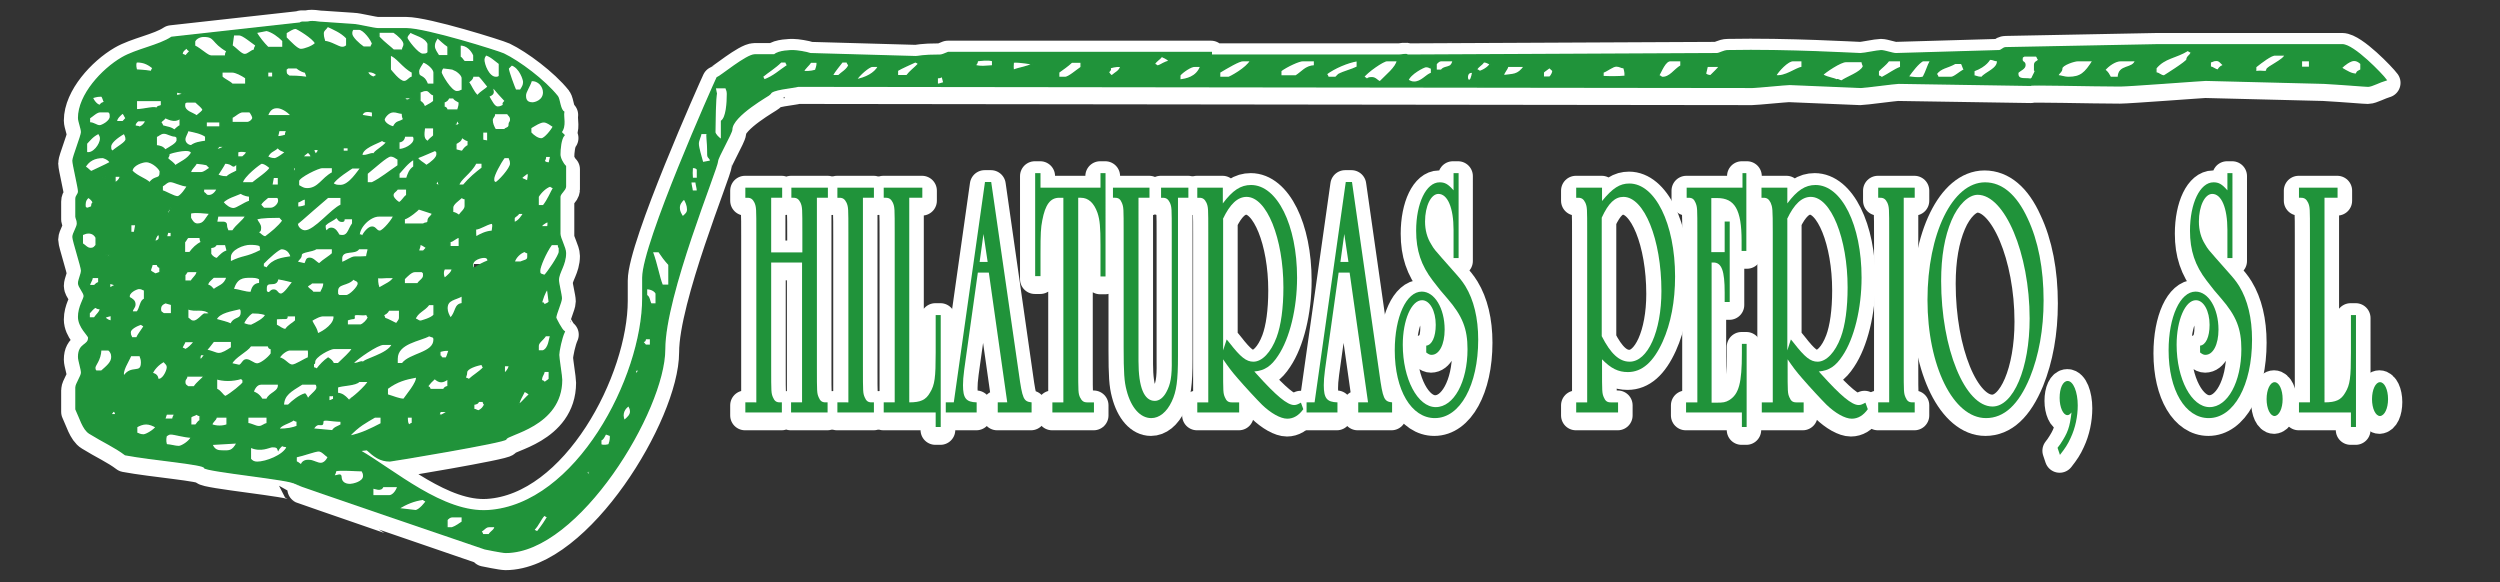<?xml version="1.0" encoding="utf-8"?>
<!-- Generator: Adobe Illustrator 22.1.0, SVG Export Plug-In . SVG Version: 6.00 Build 0)  -->
<svg version="1.1" xmlns="http://www.w3.org/2000/svg" xmlns:xlink="http://www.w3.org/1999/xlink" x="0px" y="0px"
	 viewBox="0 0 841.9 196" style="enable-background:new 0 0 841.9 196;" xml:space="preserve">
<rect x="0" y="0" width="841.9" height="196" fill="#333333" stroke="none"/>
<style type="text/css">
	
		.st0{fill-rule:evenodd;clip-rule:evenodd;fill:#FFFFFF;stroke:#FFFFFF;stroke-width:10;stroke-linecap:round;stroke-linejoin:round;stroke-miterlimit:3.864;}
	
		.st1{fill-rule:evenodd;clip-rule:evenodd;fill:#FFFFFF;stroke:#FFFFFF;stroke-width:10;stroke-linecap:round;stroke-linejoin:round;}
	.st2{fill-rule:evenodd;clip-rule:evenodd;fill:#20933A;stroke:#20933A;stroke-width:0.5;stroke-miterlimit:3.864;}
	.st3{fill-rule:evenodd;clip-rule:evenodd;fill:#20933A;}
</style>
<g id="Capa_1">
</g>
<g id="Fondo">
</g>
<g id="Guías">
</g>
<g id="Primer_plano">
	<g>
		<path class="st0" d="M684.2,27.4c0.5-1.2,1.6-2.8,0.9-2.8v-1.7c0-1.2,1-1,1.4-1.8c-0.4-0.3-0.4-0.8-0.8-1.3h-4.1
			c-0.4,0.4-0.8,0-0.8,1.2c0,1.2,1,0.7,1,1.9c0,1.2-1.5,1.6-2.4,2.5c-0.3,2.9,2.5,1.9,4.3,2.3L684.2,27.4z M164.6,178.3h2
			c0.1,1.2-1.4,1.7-2,2.8h-2.2c0,0,0-0.5-0.6-1.2C163,179.3,163.4,178.3,164.6,178.3z M152.6,175h3v1.8c-1,0.6-2,1.5-3.5,2h-1.7V176
			C150.9,175.5,151.4,174.9,152.6,175z M183.2,174.4c0,0,0.5,0.5,1.2,0.6c-1,1.7-1.9,3.1-3.5,5.1c0,0-0.7-0.1-1.3-0.7
			C181.2,177.9,181.6,176,183.2,174.4z M142.3,169.1c0,0,0.4,0.5,1.1,0.6c-0.2,0.6-2.3,3.1-3.6,3.3l-6-0.7
			C136.9,170.5,139.4,169.5,142.3,169.1z M133.8,164.8c-0.1,0.7-1.3,3.3-3.1,3.2h-5.4v-2.7c0.7,0,2.9,1.2,3.4-0.5H133.8z
			 M198.2,159.6v1.8C197,159.9,197.6,159.6,198.2,159.6z M121.8,159.5c0.1,0.6,0.5,0.6,0.5,1.8c0,2.2-3.9,2.9-4.6,2.9
			c-2.2,0-3.1-1.2-3.1-2.6c0-1.2-1.2-0.2-2.3-0.3c-0.1-0.6,0.4-0.6,0.5-1.8C114.4,159,119.7,159.5,121.8,159.5z M107.2,152.8
			c1.2,0,2.3,1.5,3.3,2.1c-0.5,1.1-1.4,2.2-2.6,2.2c-1.2,0-2.6-1-3.8-1c-0.2,0-2.1-0.3-2.7,1.4c-0.6,0-0.7-0.5-1.8-1v-1.7
			C102.1,154.3,106,152.8,107.2,152.8z M94.9,150.9c0.6,0.6,1.1,0.1,1.7,0.7c-1.2,2.8-7.1,5.1-10.1,5.1c-1.2,0-1.8-0.5-2.3-1.1v-4.1
			c3.6,1.7,6.4-0.1,7.4-0.1c1.2,0,1.7,0.1,2,1C93.8,152,94.3,151.5,94.9,150.9z M79.8,150.1c-1.6,3.1-2.8,2.8-4.8,2.8
			c-1.6,0-2.9-0.1-3.8-2.3L79.8,150.1z M203.8,147.1c0.6,0,1.1,0.4,1.7,0.5c0.1,2.1-0.4,2.6-0.5,3.2c-0.6,0.1-1.7,0.5-2.8,0v-1.7
			C202.9,149,203.2,148.2,203.8,147.1z M57.5,147.1c1.2,0,4.3,1,6.9,1.1c-0.6,1.5-3.3,3.2-4.3,3.2c-1.2,0-2.6-0.5-4.2-0.6
			c-0.1-0.6-0.5-1.4,0-3.2C56.5,147.6,56.3,147.1,57.5,147.1z M49.1,143.7c1.2,0,2.3,0.5,3.4,1.1c-0.6,1-3.3,2.7-4.3,2.7
			c-1.2,0-1.7-0.5-2.3-0.6v-2.2C46.8,144.2,47.9,143.7,49.1,143.7z M114.8,142.8v1.3c-1,0.6-2.4,0.9-2.9,2l-6.6-0.6
			c1.8-3.2,3.3-0.2,3.3-2.5C108.6,141.8,111.2,142.8,114.8,142.8z M98.7,142.3c0,0,0.5,0.5,1.2,0.5v1.8c-1.5,0.6-3.5,1-6.1,1
			C93.8,144.1,97.2,143.5,98.7,142.3z M138.8,141.4v2.2c0,0-0.5,0-1.1,0.6c-0.7-0.5-0.7-1.7-0.7-2.8H138.8z M126.1,141.4h2.2v2.3
			c-3.5,1.8-6.5,3.4-11,4.3C120.7,144.3,123.1,143.2,126.1,141.4z M83.2,141.4h6.6v2.3c-1.1,0.1-1.6,1-2.8,1c-1.2,0-2.6-1-3.8-1
			V141.4z M72.7,141.4h3.7v2.7c-1.5,0.6-3.6,0.6-5.2,0C71.2,143,72.6,142.5,72.7,141.4z M66.1,140.4c0,0,0.5,0.5,1.2,0.5v1.8
			c-0.6,0.1-1,1-1.5,1.5H64v-2.7C64.5,140.9,65.5,140.9,66.1,140.4z M55.9,140.4h2.7c0.1,0.7-0.4,0.7-0.5,1.8h-2.8L55.9,140.4z
			 M148,139.5h2.8c-3,1.8-1.9,1.3-3.3,1.2C147.5,140.7,148,140.1,148,139.5z M38.4,139.4c0,0,0.6,0.7,0.5,1.3h-1.8
			C37.6,140,37.8,139.4,38.4,139.4z M211.7,137.5c0.1,0.7,0.6,0.9,0.6,2.1c0,1.2-1,2.1-2.2,3.1C208.9,140.3,210.2,138.4,211.7,137.5
			z M161,136.1h1.7c0,0-0.1,0.9,0.5,1c-0.5,1.2-1.1,1.8-2.1,2.3c-0.5,0-1-0.5-1.7-0.5v-1.8C160.2,137,160.9,136.8,161,136.1z
			 M112.3,133.9v1.6c-0.6,0.1-1,0.6-1.7,0.5v-1.8C111.2,134.1,112,134.4,112.3,133.9z M176.4,132.7c0,0,1.2,0.5,1.8,1.2
			c-1.1,0.7-2,2.1-3.7,3.5C174.4,136.3,175.9,134,176.4,132.7z M101.6,130.3h4.5c0,0,0.6,0,0.6,1.2c0,1.3-2.6,2.6-3.1,4.1
			c-0.2-0.7-0.6-1.5-1-1.9c-1.8,0.5-4.1,2.3-5.6,3.8h-1.7C95.4,133.9,97.7,132.7,101.6,130.3z M87.8,130.3h5.9
			c0.4,2.8-3,2.9-3.9,5.2h-1.7c-1.1-1.9-2.5-2.3-3-2.5C85.3,132.1,86.2,130.3,87.8,130.3z M120.7,129.4h3.2
			c-0.5,1.5-6.2,6.5-6.2,5.9c0,2.3-1.1-1.7-4.3-1.8v-2.2C115.2,130.6,119.7,130.7,120.7,129.4z M146.3,128.4
			c1.6,1.5,2.7,1.4,4.5,0.1v2.7c-0.6,0.1-1.3,0.3-1.4,1h-4.7c-0.1-0.6-0.3-0.9-1-1C144.7,129.9,145.2,129.4,146.3,128.4z
			 M81.1,128.4c0.6,0.5,0.7,0.2,0.7,1.4c0,0.5-4.2,3.9-6,4.8c-1.1-0.5-1.5-1.9-3-2.5v-3.6C74.9,129.2,78.2,129.3,81.1,128.4z
			 M140.2,127.9c0.5,1.8-3.7,6.6-4.3,7.6c-1.6,0-3.5-0.9-5.6-1.5v-2.2C133.7,129.3,136.3,128.6,140.2,127.9z M62.5,127.6h6.2
			c-1,1.2-2.4,2.1-3.5,3.7h-2.1c-0.5-0.5-1.1-0.5-1.1-1.7S63.1,128.3,62.5,127.6z M183.1,126h1.8v2.7c-0.5,0.5-1.4,0.9-1.6,1.3
			c-0.2-0.5-0.5-0.7-1.1-0.8C182,127.6,183,127.2,183.1,126z M214.4,125.5c0.5,0,0.6,0.9-0.6,1.4C213.7,126.2,214,125.5,214.4,125.5
			z M169.7,124.1h1.7c0.1,0.6-0.5,1.8-1.7,2.8V124.1z M162.2,123.6c0,0,0.1,0.5,0.6,1.2c-1.5,1.6-3.4,2.6-5,4.1c0,0-0.5-0.5-1.2-0.5
			c-0.1-0.6,0.4-0.9,0.4-2.1C157.1,125,160.1,124,162.2,123.6z M55.2,122.6c0.1,0.7,1.1,0.9,1.1,2.1c0,1.3-1.7,4.7-3.3,4
			c0-1.1-0.8-1.8-1.9-1.9C51.5,125.6,53.1,123.6,55.2,122.6z M43.9,120.7h3.2c0.1,0.7,0.5,1.1,0.5,2.3c0,4.4-3.4,0.8-6,4.8
			C40.6,126.2,43.2,122.5,43.9,120.7z M67.4,120.4h1.8c-0.7,0.3-1,1.2-1.7,1.8C66.9,121.6,67.3,120.9,67.4,120.4z M151.3,118.9
			c-0.5,0.7-0.5,1.6-1.1,2.7h-1.1c-1.2,0-0.3-1-1.1-0.5v-1.8C148.7,119.2,149.2,118.8,151.3,118.9z M97.4,118.8h6.4
			c0.1,0.7,0.1,1.6,0,2.7c-1.6,0.6-4.3,2.5-5.5,2.5c-1.4,0-2.4-2.1-4.5-2.5C95,119.5,96.9,118.8,97.4,118.8z M33.8,118.8h2.7
			c0.6,0.5,1.1,1.2,1.1,2.4c0,1.9-1.7,3.2-3.5,4.8h-1.7c0,0-0.6,0-0.6-1.2C31.8,123.9,33.7,122.2,33.8,118.8z M112.3,118.3h6.4
			c-1,1.7-2.9,3.2-4.9,5.2H112c-0.1-0.7-0.9-1.4-1.7-1.9c-1.3,0.9-2.7,2.3-3.8,3.8c0,0-0.5-0.5-1.2-0.5v-1.2c0-1.2,0.4,0.4,0.4-0.8
			C105.7,121,111.1,118.3,112.3,118.3z M84.2,117.4h6c0.1,0.7,0.3,0.9,1,1v1.7c-1,1.5-3.6,3.5-4.8,3.5c-1.2,0-2.4-1.4-3.6-1.4
			s-1.3,1.4-2.4,1.9l-2.7-0.6C78.9,121.1,83,119.4,84.2,117.4z M129.1,116.9h3c-1.5,3.6-10,5.1-10,6.4c0-1.2-2.3,0.7-3.4,0
			C119.9,121.8,127.1,116.8,129.1,116.9z M71.8,115.9h6.1v2.2c-1.5,1-3.1,2-4.3,2c-1.2,0-2.6-1-4.3-1.1
			C69.8,118.4,70.7,117.4,71.8,115.9z M62.1,116h3.3c-1,1.3-2,2.3-3.1,2.8c0,0-0.5-0.5-1.1-0.5C61.1,117.6,62,116.6,62.1,116z
			 M217.2,115h1.8v2.3h-1.7l-1.1-1.3C217.3,115.9,217.1,115.6,217.2,115z M183.6,114h1.8c-0.5,1.1-0.5,4.3-2.6,5.2h-1.7v-1.7
			C181.1,116.3,182.6,115.5,183.6,114z M144.4,114c1.1,0.5,1.7,0.2,1.7,1.4c0,4.6-8.2,4.7-10.7,8.1h-1.8v-1.7
			C133.6,116.5,141.3,115.7,144.4,114z M47.4,110.1c0,0,0.5,0.5,1.1,0.6c-0.5,1.2-1.9,2.6-2.5,4.1h-1.8c-0.1-0.7-0.5-0.7-0.5-1.9
			S45.9,110.6,47.4,110.1z M108.9,107.3h3.5c0.6,2.6-3.4,5.4-5.6,6.2c-0.2-1.9-1.4-3-2-4.6C105.9,108.2,107.7,107.2,108.9,107.3z
			 M97.1,107.3h2.4v1.7c-1,1-2.4,1.5-3.4,3c-1.1,0-2.1-1-3.2-1.5v-2.2c1.1-0.1,1.9-0.1,3.1-0.1C97.1,108.2,95.9,107.2,97.1,107.3z
			 M123.3,106.8c0,0,0.1,0.5,0.6,1.1c-0.5,1.1-1.6,2.2-2.6,2.6h-4.6v-1.8c2.9-1,2.3,0.1,2.3-1.3
			C119.2,106.3,121.7,107.3,123.3,106.8z M37.4,107v2.1c-0.6,0.1-1.7-0.5-2.2-1.1C35.7,107.3,37.1,107.5,37.4,107z M84.8,106.3
			c3.4,0,3.9,0.5,4.6,0.6c-0.1,1.3-3.4,3-4.9,3.7c-1.5,0-2-0.5-2.7-0.6C82.2,108.8,83.3,107.3,84.8,106.3z M130.8,105.4h3.7v2.5
			c0,1.2-0.9,1.5-1,2.2c-1.2-0.5-2.6-1.4-4.1-1.9c0,0,0-0.5-0.5-1.2C129.5,106.8,130.2,106.4,130.8,105.4z M80.6,104.9
			c0,0,0.6,0,0.6,1.2c0,2.9-2.4,1.5-3.5,4.1c-1.4-0.7-3.1-1-5.1-1.6C73.7,106.1,77.9,105.6,80.6,104.9z M63.1,104.9
			c2.7,1.2,5.1-0.5,7.6,1.7c-0.7,0.2-0.9,0.2-2.1,0.2c-0.2,0-2.2,2.4-3.4,2.4c-1.2,0-1.1-0.5-2.1-1.1V104.9z M32.1,104.4
			c0.6,0.5,0.9,0.5,1.6,0.5c0.1,1.1-1.4,2.2-2,3.2h-1.8v-1.7C30.4,105.9,31,104.9,32.1,104.4z M144.2,103.5h1.8v3.6
			c-0.9,1.2-4.5,2.1-4.5,2.1c-1.2,0-1.3-1-2.1-0.5C140.4,106,142.7,105.7,144.2,103.5z M55.5,102.9l2.1,0.6v3.2H55
			c-0.5-0.5-1.1-0.4-1.1-1.6S54.5,103.4,55.5,102.9z M155.5,100.5v2.8c-2.7,0.2-1.9,2.9-4,4.9c-0.7-1.1-1.2-2.2-1.2-3.4
			C150.4,101.7,153.2,101.9,155.5,100.5z M217.6,98.2c1.1-0.1,2.8,0.5,3.3,1.6v3.6h-1.8c-0.6-1-0.5-2.4-1.5-2.9V98.2z M184.3,98.1
			l0.6,4.6c-0.5,0.6-1,0.6-1.8,1.1c-0.1-0.7-0.2-1-1-0.5C182.5,101.6,183,99.7,184.3,98.1z M46.7,98.1c1.2,0,1.2,0.5,1.9,0.5v3.2
			c-1.4,0.3-1.4,3-2.5,4.3h-1.7c-0.1-1.1,0.9-1.4,0.9-2.6c0-1.2-0.8-1.7-1.9-2.3C42.9,99.4,46,98.1,46.7,98.1z M104.9,96.2h4.1
			c0.1,1.6-0.9,2.6-1,3.3h-2.7c-0.6-1-1.5-1-2-2.1C103.9,96.8,104.4,96.8,104.9,96.2z M36.7,96.3L39,97c-0.7,0.2-1.5,0.6-2.3,1.1
			V96.3z M119,94.8c0.2,0.7,1.6,0.5,1.6,1.7c0,1.2-2.9,4.1-4.1,4.1H114c-0.5-0.5-0.6-0.2-0.6-1.4C113.4,96.1,116.9,97.3,119,94.8z
			 M93.3,94.8c2.6,0.4,4,0.9,5.2,1.1c-1,1.2-2.9,4.2-4.1,4.2c-1.2,0-1.2-1.4-2.4-1.4c-1.2,0-1,1-2,0.9c-0.6-0.5-0.6-0.2-0.6-1.4
			C89.4,94.9,93.1,98,93.3,94.8z M132.6,94.4c-0.8,1.6-2.6,2.2-5.1,3.7c-0.1-0.7-0.6-1.2-0.5-3.8C127.7,94.8,128.5,94.3,132.6,94.4z
			 M84.1,94.3c1.2,0,2.3,0,3.3,0.6v1.5c0,0.4-2.2-0.5-2.9,3.1c-2.1,0.1-4-0.9-6.1-1C79.5,94.4,81.9,94.3,84.1,94.3z M71.8,94.3h4.6
			c-0.9,2.9-2.8,2.9-4.5,4.3c-0.6-0.5-1-1.4-2.1-1.5C69.7,96,70.8,95.3,71.8,94.3z M30.9,94.4h2.3v1.8c-0.6,0.1-1,0.5-1.5,1h-1.7
			C29.9,96.4,30.8,95.5,30.9,94.4z M139.6,92.4h2.4c0.5,0.5,0.6,0.2,0.6,1.4c0,1.2-1.5,1.8-2,2.8H136v-1.7
			C137,93.9,138.4,92.4,139.6,92.4z M63.5,92.4h2.8c0.1,1.2-1.4,2.2-2,3.3h-2.2v-2.3C62.8,93.3,62.3,92.4,63.5,92.4z M149.5,91.5
			h2.7c0.1,1.1-1.4,2.3-2.6,3.3C148.9,93.7,148.9,92.5,149.5,91.5z M51.1,90h1.8c0.1,0.6,0.3,0.9,0.9,1v1.8
			c-0.6,0.1-1.1,0.5-1.7,0.5c-0.6-0.5-1-0.5-1.6-1.1C50.5,91.6,51,90.7,51.1,90z M162.8,87.6c1.2,0,1.4,0.7,1.4,1.3
			c-1.6,0.6-3.4,1.5-4.6,2.5c0,0-0.7,0-0.7-1.2C159,88.3,161.9,87.6,162.8,87.6z M35.4,86.8H37C36.6,87.9,35.9,87.1,35.4,86.8z
			 M221.8,85.7c1,1.5,2,2.9,3.4,4.4v7h-2.3c-1.2-3-1.7-6.8-3.4-11.4H221.8z M176.5,85.6c0,0,0.5,0.5,1.1,0.5v1.5
			c0,1.2-1.5,1.2-2.5,1.7H173C173.4,87.7,175,86.1,176.5,85.6z M120.7,84.7h3.2c0.1,0.7-0.4,1.6-0.5,2.8c-1.1,0.1-2.8,0.1-4,0.1
			c-1.2,0-2.8,1.4-4.5,1.9v-1.7C115.3,84.8,119.4,86.7,120.7,84.7z M106.4,84.7h5.5v1.7c-1,1-2.9,2-4.5,3.5c-1.1-0.5-2-1.9-3.2-1.9
			c-1.2,0-1,0.8-1.6,1.9l-2.7-0.6c0.5-1.2,1.4-1.3,1.4-2.5C101.4,85.6,104.9,85.7,106.4,84.7z M94.7,84.7c0.8,0,2.6,0.3,3.3,2.8
			c-2.9,0.5-6.2,0.7-8.3,3.9c0,0-0.5-0.5-1.2-0.5v-1.2C90.3,87.8,93.8,84.7,94.7,84.7z M185.5,83.3h1.8c1.2,0,0.2,0.9,0.9,1v1.5
			c0,1.3-4.2,7.4-5,8c-1.6-0.5-1.7-0.5-1.7-1.7C181.6,90.9,183.5,86.2,185.5,83.3z M141.3,83.3c0.6-0.1,1.2,0.4,2.3,1.1l-1.1,1.2
			h-1.7C140.8,84.9,141.2,84.4,141.3,83.3z M84.1,83.2c1.2,0,2.8,0.1,3.3,0.5c0.5,0.5,0,1,0.5,1.6c-5.5,2.8-5.6,1.6-10.5,4v-1.7
			C77.4,84.9,81.9,83.2,84.1,83.2z M72.7,83.3h3.2c0.1,0.7,0.5,1.6,0.5,2.3C75.2,85.6,74,87,72.9,88c-0.6,0-1.7-0.6-2.2-1.6v-2.2
			C71.4,84.2,72.1,84.3,72.7,83.3z M154.6,80.9v3.2h-3.2v-1.8C152.5,82.3,153.5,80.8,154.6,80.9z M63.2,80.9h4.1
			c0.1,0.7,0,1,0.5,1.7c-1.6,0.7-2.9,2-4,3.5h-1.8v-3.6C62.6,81.9,62.6,81.4,63.2,80.9z M53.1,79.9c0.6,0,0.7,1.4,0.2,1.9
			c0,0-0.6,0.5-1.3,0.5C52,81.6,52.5,80.4,53.1,79.9z M29.6,79.4c1.2,0,2.1,0.6,2.6,1.6v2.6c-0.5,0.5-0.7,1.1-1.9,1.1
			c-1.2,0-1.8-1-2.8-1.6v-3.2C28.2,79.9,28.4,79.4,29.6,79.4z M56.4,79c0,0,0.5,0.5,1.2,0v1.8h-1.8L56.4,79z M45.7,76.6l-0.5,2.7
			h-1.3v-2.7H45.7z M165.5,76.1c0.6,0.5,0.2,1.7,0.1,2.8c-2.1,0.1-3.9,1-5.6,2c-0.1-0.7-0.1-1.7-0.1-2.8
			C161.6,78,163.5,76.5,165.5,76.1z M184.1,75.6c0.5,0,0.3,1.2,0.2,1.8h-2.3C182,76.8,183.1,76.1,184.1,75.6z M113.2,74.1
			c0.7,0.6,0.7,1.4,1.9,1.4c1.2,0,0-1,1.2-0.9h2.4v1.7c-1.6,2.2-1.5,4.8-4.7,3.9c-0.5-1-1.3-2.3-2.5-2.3c-1.2,0-1.2,1-1.8,0.9
			c-0.6-1.1-0.4-2.4,0-2.3C110.6,75.6,112,75.2,113.2,74.1z M94.1,74.1l1.1,1.2c-1.5,2.1-3.9,4-5.9,5.5c-1,0-1.6-1-2.7-1.7
			c0.7-0.2,1-0.2,1-1.4c0-1.2-0.9-1.8-1.4-3C86.8,74.6,87.2,74.1,94.1,74.1z M127.6,73.7h4.9c0,0.8-3.5,5.2-4.7,5.2
			c-1.2,0-1.4-1.4-2.6-1.4c-1.2,0-2.7,1.8-3.4,3.4c-0.2-0.7-0.3-1-1-0.5C120.7,77.4,124.6,73.6,127.6,73.7z M73.2,73.7h9.5
			c-0.8,1.7-3.1,3-4.4,5.1h-1.7C76.4,78.2,76,78,76,76.8c0-1.2-1.7-0.7-3.3-0.8L73.2,73.7z M174.4,72.8h1.8
			c-0.5,0.8-1.6,2.8-3.3,3.2v-1.7C173.5,73.7,174.4,73.4,174.4,72.8z M70.7,72.8c-1.6,1.8-1.9,3.7-4.3,3.7c-1.2,0-1.9-1.1-2.4-2.1
			v-1.7C66.1,72.2,68.5,72.7,70.7,72.8z M140.9,71.3c1.6,0.5,3,1,4.6,1.5c0,1.1-1.4,1.3-1.4,2.5c0,1.2-1,0.6-1.6,1.2H136v-1.8
			C137.7,74.2,140.6,71.7,140.9,71.3z M57.6,70.8l-1.2,2.8C56.3,73.1,55.9,71.8,57.6,70.8z M230.3,67.9c0.7,1.1,1.2,2.4,1.2,3.6
			c0,1.2-0.6,1.6-1.7,2.6c-0.7-1.1-1.2-1.9-1.2-3.1C228.6,69.8,229.2,68.9,230.3,67.9z M102.8,68v2.3c-0.6,0.1-1.1,0.5-2.7,0.5v-1.8
			C101.2,68.8,101.6,67.9,102.8,68z M155.4,67.4c0,0,0.5,0.5,1.2,0.5v2.5c0,1.2-1.4,2.1-2.1,3.2c-0.7-0.5-1.5-1-2.2-1v-1.7
			C152.3,69.7,154.3,68.4,155.4,67.4z M110.3,67.4h4.4v2.7c-3.2,1.3-8.9,8.7-12.2,8.7c-1.2,0-2.6-1.2-2.6-2.4
			C100,76.3,110.2,67.4,110.3,67.4z M90,67.4h3.1c0,0,0.6,0,0.6,1.2c0,1.2-1.5,2.6-2.7,2.6h-2.4l-1.1-1.2C88,69,89,68.4,90,67.4z
			 M29.6,67.4c1.1,0.5,2,1.9,1.6,1.9c-0.4,0.4-0.3,0.7-0.4,1.4c-0.6,0.1-1.1,0.5-1.7,0.5c-0.6-0.5-0.6-0.2-0.6-1.4
			C28.4,68.6,29,68,29.6,67.4z M81,66c1.1,0.8,2.6,1,3,1v1.8c-2,0.6-4.3,2.5-5.5,2.5c-1.2,0-2.6-1-3.6-2.2C76.5,67.5,79,66.9,81,66z
			 M133.7,64.6h3.2v2.2c-1,0.6-1.5,2-2.6,2.5c-1.6-1-2.1-2-2.1-2.4C132.1,65.7,133.1,65.6,133.7,64.6z M68.3,64.6H73
			c-0.5,1.2-1.6,2.3-2.8,2.3c-1.2,0-0.8-0.5-1.9-1.1V64.6z M185.2,63.6c0,0,0.5,0.5,1.2,0.6c-1,1.7-1.9,4.1-3.5,6.1h-1.8v-3.1
			C182.1,65.6,183.6,64.1,185.2,63.6z M232.5,62.2h1.8c0.1,1.1,0.5,2.1,0.5,3.2H233C232.9,64.3,232.4,63.3,232.5,62.2z M57.2,62.1
			c1.2,0,3.6,1.4,5.7,1.5c-0.1,0.6-2.3,3.7-3.3,3.7c-1.3,0-4.1-1.8-5.2-2v-1.7C55.5,63.1,56,62.1,57.2,62.1z M147.2,61.2l0.7,2.3
			c0,0-0.8,0-1.3-0.7C147.1,62.2,147,61.9,147.2,61.2z M91.9,60.7h1.8v2.7h-2.3L91.9,60.7z M38.6,60.3h1.8c0.1,0.6-0.6,1.8-1.8,2.3
			V60.3z M35.5,61.1l-1.8-0.7C34.4,60.2,35.6,60.4,35.5,61.1z M177.5,59.2c0.7,0.5,0.2,1.7,0.1,2.9c-0.7-0.5-1.2-0.5-2.2-1.1
			C175.9,60.3,176.8,59.8,177.5,59.2z M233,57.4c0.7-0.1,1.3,0,1.8,0.6v3.1H233C232.9,60,232.9,58.5,233,57.4z M118.5,57.5h3
			c-0.9,1-3.9,6-6.9,6c-1.2,0-1.5,0-2.6-0.6C112.4,61.3,118.5,57.5,118.5,57.5z M108.4,57.4h3.5v1.8c-3.6,1.9-4.7,5.4-8.6,5.4
			c-1.2,0-1.8-0.5-2.9-1.1v-1.6C100.4,60.6,107.2,57.3,108.4,57.4z M99.4,57.4v1.8C98.1,57.7,98.8,57.3,99.4,57.4z M160.1,55.9h2.2
			v1.7c-2,1.5-4.3,3.4-6.3,5.8h-1.7C154.7,61.3,158.4,59.2,160.1,55.9z M88,55.9c1.2,0,2.9,1.6,2.9,1.6c-0.5,1.3-4.5,3.9-5.9,5.1
			h-3.6C81.7,60.3,87.6,55.9,88,55.9z M75.6,55.9c3.2,0,2.3,2.2,4.1,0v2.7c-1,0.6-2.4,1-3.4,2c-2,0-2.5-0.5-3.2-0.6
			C74.1,58.4,75,57,75.6,55.9z M66,55.9c0,0,4.1,0.4,3.7,0.7l1,1c-1.1,0.6-2,1.6-3.2,1.6H64C64,58,65.4,57,66,55.9z M49.1,55.4
			c2.3,0,4.8,2.6,4.8,3.4c0,3.1-1.6,1.1-3.6,3.8c-1.6-1.5-4-2-6-4C44.4,56.5,47.9,55.4,49.1,55.4z M139.2,54.5v2.7
			c-1.5,1-1.9,2.4-2.4,3.9h-2.7v-1.7C135.6,57.9,137,55.9,139.2,54.5z M169.7,54h1.7c0.1,0.7,0.5,0.9,0.5,2.1c0,1.7-4.2,6.2-5.1,6.5
			c-0.6-0.5-0.7-0.2-0.7-1.4S168.2,56,169.7,54z M34.4,54c0.1,0,1.8,0.4,2.6,1.7c-2,1.1-4.4,2.1-6.4,3.1c-0.5,0-1.1-1-2.2-1.6
			C29.7,55,31.8,54,34.4,54z M183.6,53.6h1.8l-0.5,2.3c-0.6,0-1.3,0-1.8-0.7C183.6,54.5,183.5,54.2,183.6,53.6z M131.4,53.5
			c1.2,0,1.5,0.5,2.6,1.1v2.2c-3,2-5.9,4.4-8.8,5.8h-1.7v-3.2C126,57.4,130.2,53.5,131.4,53.5z M103.5,52.1c0.7,0.5,1.3,1.2,1.2,1.8
			h-2.8C102.4,52.7,103.3,52.8,103.5,52.1z M146.4,51.6c0.6,0.5,0.7,0.2,0.7,1.4c0,1.2-2,2.8-3.6,3.8c-1.1-1-2.6-1.6-3.1-2.7
			C142.6,53.3,144.9,52.2,146.4,51.6z M107.3,51.7c-0.6,0.6-0.7,1.2-1.3,1.2c0,0,0-0.5-0.6-1.2C105.9,51.1,106.7,51.1,107.3,51.7z
			 M83.2,52.2c-0.5,0.7-1,1.2-1.6,1.7h-1.7v-1.8C80.5,52,81.1,51.6,83.2,52.2z M62.3,51.6c1.2,0,1.6,0.1,2.2,0.7
			c-1,2.3-4.2,3.5-5.6,4.6c-0.6-1.1-1.6-1.5-2.6-2.5c0-0.6,0.5-0.6,0.5-1.7C58.4,52.1,61.1,51.6,62.3,51.6z M115.4,50.7h1.8V52h-1.8
			V50.7z M93.5,50.6c0.7,1.1,1.5,1,2.6,1.7C95,53,94,54,92.6,54.4c-1.5,0-2-0.5-2.6-0.6C90.9,51.8,92,52,93.5,50.6z M73.7,50.2H76
			c-1.8,1-2.7,1.3-3.3,1.2L73.7,50.2z M128.5,48.2c0.6,0.5,0.9,0.5,1.6,0.6c-1,1.7-4.5,3.2-4.5,4.4c0-1.2-2.5,0.7-4,0.1
			C121.8,50.7,126.7,49.3,128.5,48.2z M155.2,47.3c0.6-0.1,1.1,0.9,2.3,1v1.8c-0.6,0.1-1.4,0.9-2,1.9c-0.6,0-1.6-0.4-2.2-0.5v-2.2
			C154.3,48.7,155.2,48.4,155.2,47.3z M136,46.8h2.7c0,0,0.6-0.1,0.6,1.1c0,1.9-3.5,3.6-5.2,3.5v-2.7C135.2,48.7,136,48,136,46.8z
			 M235.9,45.9h2.3c-0.5,0.8,0.1,1.6,0.1,7.3c0,1,1,1,0.9,2.1l-2.7,0.5c-0.6-2.1-1.5-5.2-1.5-6.4S235.8,47,235.9,45.9z M55.1,45.8
			c1.2,0,2.4,1,3.9,1c0.6,0.5,0.6,0.2,0.6,1.4c0,1.2-2.5,2.4-4.1,3.4c-0.6-1.1-1.9-1.4-3-1.5v-3.2C53.2,46.8,53.9,45.8,55.1,45.8z
			 M41.8,45.8c0.1,0.7,0.6,0.9,0.6,2.1c0,1.2-3,2.6-4.6,4.1c-0.6-0.5-0.7-0.5-0.7-1.7C37.1,49.2,39.1,47.3,41.8,45.8z M33.1,45.8
			c0.1,0.7,0.6,0.7,0.6,1.9c0,1.9-2.5,5.4-4.8,4.7v-3.1C30,48.3,31,46.8,33.1,45.8z M162.4,45.4h1.8v3.3c-0.8-0.5-1.3-0.1-1.8-0.6
			V45.4z M93.8,44.9h2.8c-0.5,0.8-0.5,1.1-0.5,1.7c-0.6,0.1-1.6,0.5-2.8,0.5L93.8,44.9z M63.1,44.9c2.1,0.4,4.6,0.9,6.1,2v1.7
			c-2,0.3-3.6,0.5-4.9,1.5c-1,0-2.2-0.9-2.2-2.1C62,46.8,63,46,63.1,44.9z M146,44v2.7c-0.5,0.6-1.4,1-2,2c-1.7-0.7-1.5-2.4-1.2-4.7
			H146z M183,42c1.2,0,2.3,1,3.3,1.6c-0.5,1.1-2.9,4.2-4.1,4.2c-1.2,0-2.6-1-3.6-2.1V44C180.2,43,181.8,42,183,42z M69.3,42H74v1.8
			h-4.7V42z M154.1,41.5c0,0,0,0.5,0.6,1.2c0,0-0.7,0.7-1.4,0.6C153.3,43.3,153.5,41.5,154.1,41.5z M46.3,41.6h2.7
			c-0.5,1.2-1.1,1.8-2.2,2.3c-0.6-0.5-1.1-0.1-1.6-0.6C45.2,42.7,45.8,42,46.3,41.6z M55.4,40.6c0.5,0,3.1,1.9,5.1,0.1v2.7
			c-0.6,0.1-1.4,1-2,1.5c-1.1-1-2.5-1-4-1.5c0,0,0-0.5-0.5-1C53.9,41.7,54.9,41.6,55.4,40.6z M166.2,39.2h4.7c0.1,0.6,1,0.8,1,2
			c0,1.2-0.5,0.7-0.5,1.9s-1.4,1-1.5,1.6h-3.2c-0.6-1-1.1-2.1-1.1-3.3S166.8,40,166.2,39.2z M41.1,39.1c0.6,0,0.7,1,1.3,1.7
			l-1.1,1.2h-2.2C39,40.8,40.5,39.6,41.1,39.1z M132.4,38.6c1.2,0,1.9,0.5,3,0.5c0.1,0.6,0,1.4,0.5,2.1c-1.7,1.2-2.4,0.4-3.5,2.6
			c-1.4-0.3-3.2-1.4-3.2-2.6C129.2,40.6,130.6,38.6,132.4,38.6z M81.5,38.6H84c0.5,0.5,1.1,1.7,1.1,2.1c0,0.5-1,1.7-2.2,1.6h-4.9
			v-1.8C79,40.1,80.3,38.6,81.5,38.6z M33.5,38.6h2.9c0.5,0.5,0.6,0.5,0.6,1.7c0,1.6-2.9,3.1-3.6,3.1c-1.2,0-1.9-1-3.5-1v-1.7
			C31,40.1,32.3,38.6,33.5,38.6z M125.3,38.7v1.8l-3.7-0.6C122.1,38.7,122.8,38.1,125.3,38.7z M93.2,37.2c1.2,0,3.3,1,4.8,2.8h-8.1
			C90.7,37.4,92.2,37.2,93.2,37.2z M62.7,35.3h3.1c1,1,2,1.6,2.5,2.6c0,0.5-1,1.2-2.2,2.2C65,39,62,38.7,62,36.4
			C62,35.2,62.1,35.8,62.7,35.3z M45.8,34.8h8.5v1.7c-0.5,0.5-1.6,0.1-1.6,1.3c0-1.2-4.3,0.2-6.9,0.2V34.8z M150.9,33.9h1.8
			c0.1,0.6,0.9,0.9,1.9,1.5c0,1.6-0.4,2-0.5,2.7h-3.7c-0.1-0.6-0.3-0.9-1-1v-1.8C150.1,35.2,150.8,34.5,150.9,33.9z M138.3,34
			c-0.5,0.7-1.9,1.2-2.3,0C136.7,33.8,137.6,33.8,138.3,34z M34.1,33.3c0.6,0.5,0.6,1.5,1.1,2.2c-0.7,0.1-1.4,0.4-1.5,1
			c-1.1,0.1-2.3-1.5-2.8-2.7C31.6,33.8,32,33.3,34.1,33.3z M59.3,31.9l2.8,0.7l-2.8,0.7V31.9z M143.4,31.4c1.2,0,1.4,1.4,2.6,1.5
			v2.2c-0.5,0.5-1.5,1.1-3.2,2c-0.1-0.7-0.5-1.4-1.5-2v-3.2C142,31.9,142.2,31.4,143.4,31.4z M240.7,30.5h3.7
			c0.1,0.6,0.5,0.9,0.5,2.1c0,3.1-0.3,8-2,9.2v6.3c-1-0.5-2.3-1.9-2.3-2.6c0.1-12.4,0.5-12.7,0.5-13C241.1,32.4,241,32.2,240.7,30.5
			z M165.9,30.4c1.2,1.5,2.6,3,4.1,4.6c-0.6,0.6-1,0.8-0.5,1.5c-0.7,0.1-0.9,0.6-2.1,0.6c-1.2,0-2.1-2-3.1-3.7
			C167.1,32.4,165.3,31.5,165.9,30.4z M178.8,28.1c2.5-0.2,4.2,2,4.2,4c0,2.8-2.9,3.6-3.8,3.6c-2.5,0-2.4-2-2.4-2.6
			C176.8,31.9,178.2,30.1,178.8,28.1z M317.2,26.6l0.6,2.3c-0.7,0.1-1.6,0.6-2.3,0.5v-2.3C316.2,27.1,316.5,27.2,317.2,26.6z
			 M159.1,26.6h2.2c1,1,2,2.4,3,3.6c-1,1.1-2.4,1.6-3.6,3.1c-1.6-1.5-2.1-3.4-3.1-4.6C158.1,28.1,159,27.8,159.1,26.6z M495.9,25.3
			c-0.4,2.1-0.7,2.8-1.3,2.8c0,0-0.6,0-0.6-1.2C494,25.6,494.8,25.2,495.9,25.3z M90,25.2h1.8V27H90V25.2z M74.6,25.2h3.5
			c1.2,0,3.1,1,4.6,2v2.2H78c-1-1-2.5-1.5-3.5-2.5V25.2z M480.1,23.4c1.2,0,1.2,0.5,1.9,0.5v1.8c-1.8,0.5-3.3,3-5.9,3
			c-1.2,0-1.4-0.5-2.1-0.6C474.6,25.9,479.4,23.4,480.1,23.4z M126.8,26.4c0,0-0.5,0.1-1.1,0.6c-0.6,0-1.7-0.6-2.2-1.7
			C124,24.8,126.3,25.3,126.8,26.4z M521.6,23.7l1.2,1.1c0,0.6-0.5,1.7-1.1,2.2h-2.2v-1.7C520,24.8,521,24.3,521.6,23.7z M149,23.8
			c0,0,4.1,0.4,3.7,0.6c0.8,0.3,2.9,1.8,2.8,3v4c-0.7,0.1-0.7,0.5-1.9,0.5c-2,0-5.3-5.9-5.3-6.5C148.4,24.2,149,23.8,149,23.8z
			 M96.7,23.8h3.1c1.2,1,2.4,1.4,3,1.5c0.1,0.6,0.5,1.1,0.5,1.8c-3.1-0.4-4.5-0.4-6-0.4c-0.6-0.5-1.1-0.5-1.1-1.7
			C96.1,23.7,96.6,24.4,96.7,23.8z M574.8,23.3h4.2c-0.5,0.8-2,2.2-3,3.2c-0.6,0-1.2-0.1-1.8-0.6L574.8,23.3z M544.2,23.2
			c1.2,0,1.4,0.5,2.6,0.6c0.1,0.6,0.5,1.1,0.4,3c-0.7-0.2-1.6,0.3-7.5,0v-1.5C541.2,24.7,543,23.2,544.2,23.2z M507.5,23.3h5.7
			c-2.3,3.2-3.8,2.7-7.1,3.2C506,25.4,507.5,24.4,507.5,23.3z M402.2,23.3h2.1c-1.4,3.9-5.1,4.4-7.1,4.7v-1.7
			C398.1,25.2,401,23.2,402.2,23.3z M377.4,23.3c-0.4,1.7-1.9,2.2-3,3.2c-0.6,0-0.7-0.5-1.3-1.2c0.5-0.6,1-0.8,0.5-1.5
			C374.3,23.7,375.2,23.2,377.4,23.3z M293.7,23.3h2.1c-1.3,2.5-4.4,4-7.6,4.6C288.9,26.4,292.6,23.2,293.7,23.3z M172.1,22.8
			c2.8,0.9,4.1,5,4.1,5.8c0,1.2-0.5,1.8-1.1,2.8h-1.7c-0.4-0.8-2.5-6.4-2.5-7.4L172.1,22.8z M670,20.9c1.2,0,1.4,0.5,2.6,0.5
			c0.4,2.8-4.2,4.1-5.3,5.7c-1.6,0-2-0.5-2.7-0.5v-1.8C669,23.2,669.8,20.9,670,20.9z M658.3,22.3h2.1c0.5,0.5,0.5,1.5,1.1,2.2
			c-1.6,0.7-3.4,2.6-4.6,2.6h-4.4c0,0,0-0.5-0.6-1.2C653.4,23.7,655.7,23.8,658.3,22.3z M499.4,21.8c1.6,0,1.9,1,2.4,0.5
			c-0.4,1.1-2.1,2.3-3.7,2.8c0,0-0.5-0.5-1.1-0.6C497.4,23.4,498.9,22.9,499.4,21.8z M360.7,21.9h3.2v1.8c-1.5,1-4.3,3.5-5.5,3.4
			h-2.1v-1.8C357.8,24.2,359.2,23.3,360.7,21.9z M308,21.8c0,0,0.6,0.1,1.2,0.7c-1.5,1.6-2.9,2.5-4,4h-3.2v-1.8
			C303.6,23.8,306,22.8,308,21.8z M283.4,21.8h1.7c0,0,0,0.5,0.6,1.1c-0.5,1.6-2.5,2.6-3.5,3.6H280C281,24.8,282.4,23.3,283.4,21.8z
			 M272.9,21.9h2.2c0.1,1.6-0.4,2.1-0.5,2.8c-0.6,0.1-1.6,0.6-4.2,0.4C270.9,23.9,272.3,22.9,272.9,21.9z M262.8,21.8h1.7
			c0,0,0,0.5,0.6,1.2c-3,2-4.6,3.7-8,5c0,0-0.1-0.5-0.6-1.2C258.5,25.2,260.8,23.8,262.8,21.8z M142.3,21.8c1.6,0.5,3.7,2.4,3.7,3.6
			v4h-2.3c-1.3-3.6-3-1.8-3-4.3C140.8,24,141.7,22.9,142.3,21.8z M51.5,23.9c0,0-0.5,0.5-0.6,1.2c-2.6-0.4-4-0.4-5.1-0.5
			c-0.1-0.7-0.5-1.7,0-2.8C48.6,21.7,50.2,22.9,51.5,23.9z M792.6,21.3c1.2,0,1.8,0.6,2.4,1.1v2.1c-0.5,0.5-1.4,0.4-1.5,1.5
			c-1.6,0.1-3.2-0.9-5.2-2.1C789.3,22.8,791.4,21.3,792.6,21.3z M774.9,21.4h2.8v2.3h-2.8V21.4z M746.3,21.3c1.2,0,1.5,1,2.6,1.7
			c-0.7,0.2-1.5,0.5-2,1.6c-1.1,0-1.6-0.9-2.7-1v-1.8C744.8,21.8,745.1,21.3,746.3,21.3z M714.2,21.4h4.9c-0.9,3.1-5.8,1.3-5.8,5.7
			h-2.7c-0.6-1-0.9-1.9-2-2.5C709.7,23.1,712.3,21.3,714.2,21.4z M699.8,21.4h5c-2.7,4.3-4.2,5.7-8.4,5.7c-1.2,0-2.4-0.5-3.6-0.6
			c0.5-1.2,1.4-1.3,1.4-2.5C694.2,22.8,698.6,21.3,699.8,21.4z M647.3,21.4h2.7c-1,1.7-1.4,3.6-2.5,5.6c-1.5,0.5-3.5,0.1-5.2-0.1
			C643.8,24.8,645.8,22.3,647.3,21.4z M635.8,21.4h4.1v2.3c-2.2,0.8-3.7,2.1-6.4,3.5c0,0-0.5-0.5-1.2-0.6v-1.7
			C633.4,23.8,634.8,22.9,635.8,21.4z M621.5,21.7h5.4c0.1,1.2,0.8,1.9,0.4,1.8c-0.9,2-5.5,3.5-7.3,4.8c-0.6,0-1.8-0.9-1.5-0.2
			c-1.1-0.8-3-0.7-5-1.9C614.3,25.3,619.7,21.6,621.5,21.7z M603.8,21.4h3v2.3c-2.1,0.3-5.8,3.4-9,2.8
			C598.6,25,601.9,21.3,603.8,21.4z M562.5,21.4h3.5v1.8c-2.2,1.2-3.7,4.1-6.5,3.9c0,0-0.4-0.5-1.1-0.6
			C559.3,25,560.6,21.3,562.5,21.4z M485.7,21.4h3.5c0.1,0.7-0.7,1.9-1.1,1.9c-0.9,0.5-2.2,0.4-2.8,1.4h-1.8v-2.2
			C484,21.9,484.5,21.3,485.7,21.4z M467,21.4h3.5c-0.3,2.3-3.9,5.1-5.9,7.2c-1.1-0.5-1.5-1.4-2.7-1.4c-1.2,0-1.4,0.2-1.7,0.7
			c-0.2-0.5-0.5-0.7-1.2-0.9C460.1,25.3,465.8,21.3,467,21.4z M457,21.4v2.2c-2,1-4.4,1.5-6.3,2.5l-1,1h-2.6c0,0,0-0.5-0.6-1.2
			C449.3,23.8,453.7,21.9,457,21.4z M438.7,21.4h3.9v1.8c-3,0.1-4.2,2.1-6.3,3.4h-5.1v-1.8C433.2,23.3,437.5,21.3,438.7,21.4z
			 M418.5,21.4h2.6c-1.3,2.6-7.1,5.7-7.5,5.7h-3v-1.8C413,23.8,417.3,21.3,418.5,21.4z M347.6,22.5c-2,1.2-4,1.2-6.6,2.2
			c-0.1-0.7-0.1-1.6,0-2.8C342.1,21.8,343.1,21.8,347.6,22.5z M334.1,21.4v1.8c-2.1,0.1-4.1,0.5-6.2-0.2c0.7-0.2,1-0.9,1-1.6
			C330.2,21.3,332.5,20.9,334.1,21.4z M391,19.9c0.7,0.5,1.6,0.5,2.7,1.8c-1.7,0.1-2.5,1.1-4.1,1.6c0,0-0.5-0.5-1.1-0.6
			C388.9,21.5,390.4,21,391,19.9z M766,19.5h3.5c-0.5,1.8-6.2,4.1-6.2,5c0,1.2-1.6,0.2-3.8,0.7v-1.7C761.5,21.9,764.8,19.4,766,19.5
			z M736.7,17.9c0,0,0.5,0.5,1.1,0.6c0.1,1.1-1.4,1.4-1.4,2.6c0,0.7-7.7,5.5-7.7,5.5c-1.2,0-1.7-1-2.8-1v-1.7
			C728.9,20.3,732.5,20.5,736.7,17.9z M163.4,19.4c1.7,0.4,3.2,1.9,4.7,3v4.1c0,0,0,0.6-1.2,0.6c-2.5,0-4.1-4.4-4.1-6
			C162.8,19.9,163.3,20.1,163.4,19.4z M131.2,19.5c2.1,0.3,4.4,4.2,7.6,5.8V27c-1.1,0.1-1.6,1.5-2.8,1.5c-1.7,0-4.4-3.7-4.7-4V19.5z
			 M56.4,17.5l1.3,0.8C57,18.4,56.3,18.2,56.4,17.5z M62.9,17c0.1,0.7,0.4,0.9,1.1,1.1l-1.6,1.8c0,0-0.5-0.5-1.2-0.5
			C61.1,18.2,62.1,17.6,62.9,17z M154.8,16.1c2.3-0.1,4,1.8,4.7,3.5v2.2h-3.2c-0.6-0.5-0.9-1.4-1.5-1.5V16.1z M147.2,13.6
			c1.2,1,2.1,2,3.6,3v3.2h-3.2c-0.6-1-1.5-2.1-1.5-3.3C146,15.3,146.5,14.7,147.2,13.6z M68.5,13.2c4.1,0,2.6,2,7.9,5
			c-0.5,0.7-0.5,1-0.5,1.7H71c-1.2,0-3.5-2.4-5.6-3.4v-1.6C65.9,13.8,67.3,13.2,68.5,13.2z M78.4,12.7h2c1.2,0,4,2.4,5.6,3.5
			c0,0.6-0.5,0.6-0.5,1.7c-1.1,0.1-2.1,1.5-3.3,1.5c-1.2,0-2.8-2-4.3-3L78.4,12.7z M138,11.7c1.7,1.1,5.1,1.6,6.1,4v3
			c-0.5,0.5-0.7,0.6-1.9,0.6c-1.6,0-5.3-4.9-5.3-5.5C136.9,12.7,137.9,12.4,138,11.7z M127.4,11.8h5.1c1.5,1,3.5,2.8,3.5,4
			s-0.5,1-0.5,2.1h-3.1c-1-1-3-2.4-4.9-4.4V11.8z M89.7,11.2c2,0.5,4,2,5.5,3.5V17H90c-1.5-1.5-3-3.4-4-5.1L89.7,11.2z M118.8,10.8
			h2c1.6,0,4.3,3.6,4.6,5c0,0-0.5,0.5-0.5,1.1h-2.6c-1.5-1-4-3.3-4-4.5C118.2,11.2,118.8,10.8,118.8,10.8z M110.2,9.8
			c2.1,1,4.6,2,6.5,4v2.7c-0.7,0.1-0.4,0.5-1.6,0.5c-1.2,0-3.8-1.9-5.9-2c-0.1-0.7-0.5-1.4-0.5-2.6C108.6,11.2,109.6,10.9,110.2,9.8
			z M99.4,10.5c0.4,0,6,3.3,6.7,5.1c-1,1.1-3.8,2.1-5,2.1c-1.2,0-3.5-2.5-5-4V12C97.2,11.5,98.2,10.5,99.4,10.5z M102.8,8.5
			c1.2,0,1-0.2,2.2-0.2c1.2,0,2.3,0.3,3.5,0.3l10.4,0.7c1.4,0,6.9,1.4,8.3,1.4h9.5c6.7,0,31.1,7.7,32.8,8.5
			c5.2,2.5,13.8,8.9,18.1,14.3c0.7,0.9,0.8,4.4,2.1,5.2c-0.3,1.7,0.8,4.7-0.9,6.8l1,1c-1.1,1.2-1.4,4.7-1.4,6.5c0,1.2,0.9,3,1.9,4
			v6.8c0,1.2-1.9,2.3-1.9,3.5v12.4c0,1.6,1.9,4.7,1.9,6.5c0,4.1-2.4,6.5-2.4,9.1c0,1.2,1,5,1,6.2c0,1.2-1.9,5.3-1.9,6.5
			c0,0.2,2,4.2,2.9,4.7c-1,2.1-1.9,6.6-1.9,7.8c0,1.2,1,7.2,1,8.4c0,15.7-18.7,18.3-18.7,19.9c0,1-38.5,7.4-39.1,7.4
			c-3.3,0-5.3-1.6-7.7-3.8l-2.6,0.3c11.8,6.8,28.2,21.3,43.4,20.3c29.7-1.9,52.1-44.9,52.1-71.7v-6.8c0-11.5,24-65.2,25-67.3
			c1.2-0.4,9.9-7.7,12.7-7.7h6.6c1.5-1.4,5.7-1.4,6.3-1.4c1.2,0,4.4,0.5,5.8,1l35.5,1c1,0,1.9-0.5,8.2-0.5c0.5,0,1.3-0.3,2.7-0.9
			h88.6v0.9h63.1c1.2,0,2.6-0.5,3,0l104.1-0.5c1,0,2.3-1,3.8-1c20.2-0.4,43.4,1,44.6,1c1.2,0,5.8-1,7-1c1.2,0,3.8,1,5,1l34.6-1
			c1,0,1.4-1,2.4-1l51.4-1h61.9c3.8,0,13.4,10,14.7,11.8c-2.1,0.6-4.8,2.1-6,2.1s-6.3-0.5-14.9-1l-39.8-1c-1,0-25.9,1.9-28.8,1.9
			c-9.1,0-31.8-0.6-30-0.2L639.2,29c-1.2,0-11.5,1.4-12.7,1.4l-24-1c-1.2,0-11.3,1-12.5,1L268.7,30c-1.6,0.5-9.4,1-9.4,2.6
			c0,0.2-13,7.3-13,12c0,1.2-4.8,9.4-4.8,10.6c0,2.4-17.8,45.2-17.8,63.4c0,20.5-29,68.4-53.5,68.4c-1.2,0-7-1.2-7-1.2
			S99,163.8,99,163.6c0-1.2-30.2-4.1-30.2-5.3c0-1.2-17.6-2.6-26.6-4.3c-3.4-2.6-7.5-4.4-12-7.2c-2.2-1.3-3.3-5.4-4.6-8.1v-7.3
			c0-1.2,1.9-3.8,1.9-5c0-1.2-1-4.1-1-5.3c0-4.7,3.4-3.6,3.4-6.5c0-0.8-3.4-3.5-3.4-7c0-3.4,1.9-6,1.9-7c0-1.2-1.9-3.1-1.9-4.3
			c0-1.2,1-3.1,1-4.3c0-1.2-2.9-10.1-2.9-11.3c0-1.2,1.5-3.3,1.5-4.5c0-1.2-0.4-1.6-0.5-2.3v-6c0-1.2,0.9-1.4,0.9-2.6
			c0-1.2-1.9-9.1-1.9-10.3s2.9-8.4,2.9-9.6c0-1.2-1-3.6-1-4.8c0-7.7,7.9-16.3,14.6-20.2c4.8-2.8,12.5-4.1,16.7-6.9l43.2-4.8
			C101.5,8.4,101.6,8.5,102.8,8.5z"/>
		<g>
			<g>
				<path class="st1" d="M269.9,86h-10.4V67.6h3.7v-3.4h-12.3v3.4h0.7c1.2,0,1.8,0.5,2.4,1.7c0.6,1.5,0.6,1.9,0.6,10.1v57.1h-3.7
					v3.4h12.3v-3.4h-0.7c-1.2,0-1.8-0.5-2.3-1.7c-0.6-1.4-0.6-1.8-0.6-10V89.4h10.4v47.1h-3.7v3.4h12.3v-3.4h-0.7
					c-1.2,0-1.8-0.5-2.3-1.7c-0.6-1.4-0.6-1.8-0.6-10V67.6h3.7v-3.4h-12.3v3.4h0.7c1.2,0,1.8,0.5,2.4,1.7c0.6,1.5,0.6,1.8,0.6,10.1
					V86z"/>
				<path class="st1" d="M294.1,136.5h-0.7c-1.2,0-1.8-0.5-2.3-1.7c-0.6-1.4-0.6-1.8-0.6-10V67.6h3.7v-3.4h-12.3v3.4h0.7
					c1.2,0,1.8,0.5,2.4,1.7c0.6,1.5,0.6,1.8,0.6,10.1v57.1h-3.7v3.4h12.3V136.5z"/>
				<path class="st1" d="M316.6,107.1H315v12.7c0,8.3-0.3,10.8-1.9,13.4c-1.4,2.5-3.2,3.3-7,3.3V67.6h4.4v-3.4h-13v3.4h0.7
					c1.2,0,1.8,0.5,2.4,1.7c0.6,1.5,0.6,1.8,0.6,10.1v57.1h-3.7v3.4H315v4.9h1.7V107.1z"/>
				<path class="st1" d="M333.7,62.3h-2.1l-10.5,74.2h-2.7v3.4h10.4v-3.4c-3.6-0.1-4.6-1.4-4.6-5.8c0-1.5,0.1-2.7,0.4-5.1l0.5-3.6
					l4.1-29.2h3.7l6.2,43.7h-3.3v3.4h11.4v-3.4c-2.7-0.3-3.1-1.1-4.3-9.8L333.7,62.3z M331.1,79.8l1.4,9.4h-2.7L331.1,79.8z"/>
				<path class="st1" d="M372.2,59.3h-1.7v4.9h-20.2v-4.9h-1.8v34.7h1.8v-7.7c0-6.6,0.1-8.6,0.6-11.1c1-5.3,2.7-7.6,5.7-7.6
					c0.2,0,0.9,0,1.4,0v68.9h-3.7v3.4h14v-3.4h-2.3c-1.2,0-1.8-0.5-2.4-1.7c-0.6-1.4-0.6-1.8-0.6-10V67.6c0.3,0,0.7,0,0.9,0
					c2.5,0,4.4,1.7,5.6,5.1c0.8,2.4,1,5,1,10.7v10.7h1.7V59.3z"/>
				<path class="st1" d="M374.7,67.6h0.7c1.2,0,1.8,0.5,2.3,1.7c0.6,1.5,0.6,1.8,0.6,10.1v38.5c0,8.7,0.2,11.6,1,14.6
					c1.5,5.8,4.6,9.3,8.3,9.3c2.7,0,5.2-2,6.9-5.6c1.6-3.4,2.1-7,2.1-15.3v-4.3v-49h3.5v-3.4h-9.2v3.4h0.6c1.2,0,1.8,0.5,2.4,1.7
					c0.6,1.5,0.6,1.8,0.6,10.1v38.5c0,1.4,0,2.7,0,4.2c0.1,5.7-0.4,8.3-1.8,10.9c-1,1.9-2.4,3-3.9,3c-3.6,0-5.5-4.5-5.5-13.4v-4.7
					V67.6h3.7v-3.4h-12.3V67.6z"/>
				<path class="st1" d="M411.7,64.2h-8.6v3.4h0.7c1.2,0,1.8,0.5,2.4,1.7c0.6,1.5,0.6,1.8,0.6,10.1v57.1h-3.7v3.4h14.1v-3.4h-2.5
					c-1.2,0-1.8-0.5-2.3-1.7c-0.6-1.4-0.6-1.8-0.6-10V122c1.7,2.5,2.8,4,4.9,6.4c2.5,2.9,6.3,7,8.2,8.9c2.9,2.8,6.2,4.7,8.5,4.7
					c2.1,0,3.9-1.1,5.4-3.2l-0.8-2.2c-1.1,0.6-1.6,0.8-2.3,0.8c-2.3,0-6.1-3.2-12.4-10.2l-1-1.1c3.5-0.3,5.7-1.8,8-5.3
					c3.9-5.8,6.4-15.9,6.4-26.3c0-17.7-6.7-31.2-15.5-31.2c-3.5,0-6.2,1.8-9.5,6.2V64.2z M411.7,74.8c2.4-5.1,5-7.5,8-7.5
					c6.8,0,12.4,14,12.4,30.5c0,6.9-0.8,12.8-2.3,16.8c-1.9,5.1-4.9,8.2-7.8,8.2c-2.4,0-4.3-1.5-8.1-6.4l-0.9-1.1l-1.2,3.7V74.8z"/>
				<path class="st1" d="M455.1,62.3H453l-10.5,74.2h-2.7v3.4h10.4v-3.4c-3.6-0.1-4.6-1.4-4.6-5.8c0-1.5,0.1-2.7,0.4-5.1l0.5-3.6
					l4.1-29.2h3.7l6.2,43.7h-3.3v3.4h11.4v-3.4c-2.7-0.3-3.1-1.1-4.3-9.8L455.1,62.3z M452.6,79.8l1.4,9.4h-2.7L452.6,79.8z"/>
				<path class="st1" d="M491,59.3h-1.7v5.8c-1.9-2.2-3-2.7-4.7-2.7c-4.5,0-7.9,7-7.9,16.3c0,6.7,1.7,11.7,5.6,16.8
					c1.3,1.7,2.2,2.8,2.5,3.2l2.4,2.8c5.1,5.9,6.8,10.2,6.8,17.1c0,11-4.6,19.5-10.7,19.5c-6.1,0-11.1-9.5-11.1-21
					c0-8.3,2.9-15,6.5-15c2.6,0,4.6,3.6,4.6,8.3c0,4.1-1.3,6.8-3.2,7v2.3c0.8,0.6,1.2,0.8,1.8,0.8c2.6,0,4.4-3.5,4.4-8.5
					c0-7.2-3.4-12.8-7.7-12.8c-5.2,0-9.1,8.5-9.1,19.8c0,13.4,5.6,22.8,13.5,22.8c8.5,0,14.6-11.1,14.6-26.4c0-7.3-1.5-13.4-4.3-18
					c-1.2-1.9-1.8-2.6-4.2-5.3l-3.8-4.3c-2.1-2.4-2.6-2.9-3.5-4.5c-1.4-2.2-2.1-4.8-2.1-7.7c0-5.2,2-9.3,4.5-9.3
					c3.1,0,5.1,4.7,5.1,12.1v2.3v7.2h1.7V59.3z"/>
			</g>
			<g>
				<path class="st1" d="M539.3,64.2h-8.6v3.4h0.7c1.2,0,1.8,0.5,2.4,1.7c0.6,1.5,0.6,1.8,0.6,10.1v57.1h-3.7v3.4h14.1v-3.4h-2.5
					c-1.2,0-1.8-0.5-2.3-1.7c-0.6-1.4-0.6-1.8-0.6-10V122c3,3.1,5.5,4.3,8.7,4.3c4.8,0,8.6-3.4,11.7-10.2c2.8-6.2,4.2-13.7,4.2-22
					c0-17.7-6.7-31.3-15.4-31.3c-3.2,0-5.6,1.5-9.2,5.9V64.2z M539.3,74.3c2.3-5,4.5-7,7.3-7c7,0,12.8,14.3,12.8,31.7
					c0,13.6-4.6,23.8-10.7,23.8c-3.5,0-6.4-2.7-9.4-8.6V74.3z"/>
				<path class="st1" d="M588.2,59.3h-1.6v4.9h-18.7v3.4h0.7c1.2,0,1.8,0.5,2.3,1.7c0.6,1.5,0.6,1.8,0.6,10.1v57.1h-3.8v3.4h18.8
					v4.9h1.6v-28h-1.6v3.2c0,9.9-1,13.7-4.2,15.7c-1.3,0.8-2.1,0.9-4.4,0.9h-1.6V89.4c0.3,0,0.5,0,0.6,0c2.8,0,3.8,2.8,3.8,10.1v3.2
					h1.7V75.6H581v10.3h-4.5V67.7h2c5.9,0,8.2,3.9,8.2,14.4v3.4h1.6V59.3z"/>
				<path class="st1" d="M601.6,64.2H593v3.4h0.7c1.2,0,1.8,0.5,2.4,1.7c0.6,1.5,0.7,1.8,0.7,10.1v57.1H593v3.4h14.1v-3.4h-2.5
					c-1.2,0-1.8-0.5-2.3-1.7c-0.6-1.4-0.6-1.8-0.6-10V122c1.7,2.5,2.8,4,4.9,6.4c2.5,2.9,6.3,7,8.2,8.9c2.9,2.8,6.2,4.7,8.5,4.7
					c2.1,0,3.9-1.1,5.4-3.2l-0.8-2.2c-1.1,0.6-1.6,0.8-2.3,0.8c-2.3,0-6.1-3.2-12.4-10.2l-1-1.1c3.5-0.3,5.7-1.8,8-5.3
					c3.9-5.8,6.4-15.9,6.4-26.3c0-17.7-6.7-31.2-15.5-31.2c-3.5,0-6.2,1.8-9.5,6.2V64.2z M601.6,74.8c2.4-5.1,5-7.5,8-7.5
					c6.8,0,12.4,14,12.4,30.5c0,6.9-0.8,12.8-2.3,16.8c-1.9,5.1-4.9,8.2-7.8,8.2c-2.4,0-4.3-1.5-8.1-6.4l-0.9-1.1l-1.2,3.7V74.8z"/>
				<path class="st1" d="M644.6,136.5h-0.7c-1.2,0-1.8-0.5-2.3-1.7c-0.6-1.4-0.6-1.8-0.6-10V67.6h3.7v-3.4h-12.3v3.4h0.7
					c1.2,0,1.8,0.5,2.4,1.7c0.6,1.5,0.6,1.8,0.6,10.1v57.1h-3.7v3.4h12.3V136.5z"/>
				<path class="st1" d="M668.3,62.4c-11,0-19.4,17.3-19.4,39.6s8.7,39.8,19.7,39.8c6.1,0,11-4.5,14.8-13.7c3-7.4,4.6-16.2,4.6-25.9
					c0-10.7-1.8-20.1-5.4-27.7C679,66.5,674.1,62.4,668.3,62.4z M665.9,66.6c9.1,0,17.5,19.7,17.5,41.7c0,16.8-5.5,29.6-12.5,29.6
					c-9.3,0-17.3-19.5-17.3-42.3c0-8.3,1.2-15,3.5-20.4C659.3,70,662.8,66.6,665.9,66.6z"/>
				<path class="st1" d="M693.6,154.2c1.8-2.3,2.6-3.5,3.6-5.7c1.6-3.4,2.4-7.3,2.4-11c0-4.5-1.5-8.2-3.4-8.2
					c-1.6,0-2.7,2.4-2.7,5.7c0,3.2,1.2,5.8,2.6,5.8c0.5,0,0.8-0.2,1.4-0.9c-0.6,5-1.2,6.8-3.8,10.7l-0.9,1.2L693.6,154.2z"/>
			</g>
			<g>
				<path class="st1" d="M751.6,59.3H750v5.8c-1.9-2.2-3-2.7-4.7-2.7c-4.5,0-7.9,7-7.9,16.3c0,6.7,1.7,11.7,5.6,16.8
					c1.3,1.7,2.2,2.8,2.5,3.2l2.4,2.8c5.1,5.9,6.8,10.2,6.8,17.1c0,11-4.6,19.5-10.7,19.5c-6.1,0-11.1-9.5-11.1-21
					c0-8.3,2.9-15,6.5-15c2.6,0,4.6,3.6,4.6,8.3c0,4.1-1.3,6.8-3.2,7v2.3c0.8,0.6,1.2,0.8,1.8,0.8c2.6,0,4.4-3.5,4.4-8.5
					c0-7.2-3.4-12.8-7.7-12.8c-5.2,0-9.1,8.5-9.1,19.8c0,13.4,5.6,22.8,13.5,22.8c8.5,0,14.6-11.1,14.6-26.4c0-7.3-1.5-13.4-4.3-18
					c-1.2-1.9-1.8-2.6-4.2-5.3l-3.8-4.3c-2.1-2.4-2.6-2.9-3.5-4.5c-1.4-2.2-2.1-4.8-2.1-7.7c0-5.2,2-9.3,4.5-9.3
					c3.1,0,5.1,4.7,5.1,12.1v2.3v7.2h1.7V59.3z"/>
				<path class="st1" d="M768.5,135.4c0-3.2-1.2-5.7-2.7-5.7c-1.5,0-2.7,2.5-2.7,5.7c0,3.2,1.2,5.7,2.7,5.7
					C767.4,141,768.5,138.6,768.5,135.4z"/>
				<path class="st1" d="M793.3,107.1h-1.7v12.7c0,8.3-0.3,10.8-1.9,13.4c-1.4,2.5-3.2,3.3-7,3.3V67.6h4.4v-3.4h-13v3.4h0.7
					c1.2,0,1.8,0.5,2.4,1.7c0.6,1.5,0.6,1.8,0.6,10.1v57.1h-3.7v3.4h17.5v4.9h1.7V107.1z"/>
				<path class="st1" d="M804,135.4c0-3.2-1.2-5.7-2.7-5.7c-1.5,0-2.7,2.5-2.7,5.7c0,3.2,1.2,5.7,2.7,5.7
					C802.9,141,804,138.6,804,135.4z"/>
			</g>
		</g>
	</g>
	<g>
		<path class="st2" d="M684.3,26.4c0.5-1.2,1.6-2.8,0.9-2.8v-1.7c0-1.2,1-1,1.4-1.8c-0.4-0.3-0.4-0.8-0.8-1.3h-4.1
			c-0.4,0.4-0.8,0-0.8,1.2c0,1.2,1,0.7,1,1.9c0,1.2-1.5,1.6-2.4,2.5c-0.3,2.9,2.5,1.9,4.3,2.3L684.3,26.4z M164.7,177.3h2
			c0.1,1.2-1.4,1.7-2,2.8h-2.2c0,0,0-0.5-0.6-1.2C163.1,178.3,163.5,177.3,164.7,177.3z M152.7,174h3v1.8c-1,0.6-2,1.5-3.5,2h-1.7
			V175C151,174.5,151.5,173.9,152.7,174z M183.3,173.4c0,0,0.5,0.5,1.2,0.6c-1,1.7-1.9,3.1-3.5,5.1c0,0-0.7-0.1-1.3-0.7
			C181.3,176.9,181.8,175,183.3,173.4z M142.5,168.1c0,0,0.4,0.5,1.1,0.6c-0.2,0.6-2.3,3.1-3.6,3.3l-6-0.7
			C137,169.5,139.5,168.5,142.5,168.1z M134,163.8c-0.1,0.7-1.3,3.3-3.1,3.2h-5.4v-2.7c0.7,0,2.9,1.2,3.4-0.5H134z M198.4,158.6v1.8
			C197.1,158.9,197.8,158.6,198.4,158.6z M122,158.5c0.1,0.6,0.5,0.6,0.5,1.8c0,2.2-3.9,2.9-4.6,2.9c-2.2,0-3.1-1.2-3.1-2.6
			c0-1.2-1.2-0.2-2.3-0.3c-0.1-0.6,0.4-0.6,0.5-1.8C114.5,158,119.9,158.5,122,158.5z M107.3,151.8c1.2,0,2.3,1.5,3.3,2.1
			c-0.5,1.1-1.4,2.2-2.6,2.2c-1.2,0-2.6-1-3.8-1c-0.2,0-2.1-0.3-2.7,1.4c-0.6,0-0.7-0.5-1.8-1v-1.7
			C102.2,153.3,106.1,151.8,107.3,151.8z M95,149.9c0.6,0.6,1.1,0.1,1.7,0.7c-1.2,2.8-7.1,5.1-10.1,5.1c-1.2,0-1.8-0.5-2.3-1.1v-4.1
			c3.6,1.7,6.4-0.1,7.4-0.1c1.2,0,1.7,0.1,2,1C93.9,151,94.4,150.5,95,149.9z M79.9,149.1c-1.6,3.1-2.8,2.8-4.8,2.8
			c-1.6,0-2.9-0.1-3.8-2.3L79.9,149.1z M203.9,146.1c0.6,0,1.1,0.4,1.7,0.5c0.1,2.1-0.4,2.6-0.5,3.2c-0.6,0.1-1.7,0.5-2.8,0v-1.7
			C203,148,203.3,147.2,203.9,146.1z M57.6,146.1c1.2,0,4.3,1,6.9,1.1c-0.6,1.5-3.3,3.2-4.3,3.2c-1.2,0-2.6-0.5-4.2-0.6
			c-0.1-0.6-0.5-1.4,0-3.2C56.6,146.6,56.4,146.1,57.6,146.1z M49.2,142.7c1.2,0,2.3,0.5,3.4,1.1c-0.6,1-3.3,2.7-4.3,2.7
			c-1.2,0-1.7-0.5-2.3-0.6v-2.2C46.9,143.2,48,142.7,49.2,142.7z M114.9,141.8v1.3c-1,0.6-2.4,0.9-2.9,2l-6.6-0.6
			c1.8-3.2,3.3-0.2,3.3-2.5C108.7,140.8,111.4,141.8,114.9,141.8z M98.9,141.3c0,0,0.5,0.5,1.2,0.5v1.8c-1.5,0.6-3.5,1-6.1,1
			C94,143.1,97.4,142.5,98.9,141.3z M138.9,140.4v2.2c0,0-0.5,0-1.1,0.6c-0.7-0.5-0.7-1.7-0.7-2.8H138.9z M126.2,140.4h2.2v2.3
			c-3.5,1.8-6.5,3.4-11,4.3C120.8,143.3,123.2,142.2,126.2,140.4z M83.4,140.4h6.6v2.3c-1.1,0.1-1.6,1-2.8,1c-1.2,0-2.6-1-3.8-1
			V140.4z M72.8,140.4h3.7v2.7c-1.5,0.6-3.6,0.6-5.2,0C71.3,142,72.7,141.5,72.8,140.4z M66.2,139.4c0,0,0.5,0.5,1.2,0.5v1.8
			c-0.6,0.1-1,1-1.5,1.5h-1.7v-2.7C64.6,139.9,65.6,139.9,66.2,139.4z M56,139.4h2.7c0.1,0.7-0.4,0.7-0.5,1.8h-2.8L56,139.4z
			 M148.2,138.5h2.8c-3,1.8-1.9,1.3-3.3,1.2C147.7,139.7,148.1,139.1,148.2,138.5z M38.5,138.4c0,0,0.6,0.7,0.5,1.3h-1.8
			C37.8,139,37.9,138.4,38.5,138.4z M211.8,136.5c0.1,0.7,0.6,0.9,0.6,2.1c0,1.2-1,2.1-2.2,3.1C209.1,139.3,210.3,137.4,211.8,136.5
			z M161.1,135.1h1.7c0,0-0.1,0.9,0.5,1c-0.5,1.2-1.1,1.8-2.1,2.3c-0.5,0-1-0.5-1.7-0.5v-1.8C160.3,136,161,135.8,161.1,135.1z
			 M112.4,132.9v1.6c-0.6,0.1-1,0.6-1.7,0.5v-1.8C111.4,133.1,112.1,133.4,112.4,132.9z M176.6,131.7c0,0,1.2,0.5,1.8,1.2
			c-1.1,0.7-2,2.1-3.7,3.5C174.5,135.3,176,133,176.6,131.7z M101.7,129.3h4.5c0,0,0.6,0,0.6,1.2c0,1.3-2.6,2.6-3.1,4.1
			c-0.2-0.7-0.6-1.5-1-1.9c-1.8,0.5-4.1,2.3-5.6,3.8h-1.7C95.5,132.9,97.9,131.7,101.7,129.3z M87.9,129.3h5.9
			c0.4,2.8-3,2.9-3.9,5.2h-1.7c-1.1-1.9-2.5-2.3-3-2.5C85.5,131.1,86.3,129.3,87.9,129.3z M120.9,128.4h3.2
			c-0.5,1.5-6.2,6.5-6.2,5.9c0,2.3-1.1-1.7-4.3-1.8v-2.2C115.4,129.6,119.8,129.7,120.9,128.4z M146.4,127.4
			c1.6,1.5,2.7,1.4,4.5,0.1v2.7c-0.6,0.1-1.3,0.3-1.4,1h-4.7c-0.1-0.6-0.3-0.9-1-1C144.8,128.9,145.3,128.4,146.4,127.4z
			 M81.2,127.4c0.6,0.5,0.7,0.2,0.7,1.4c0,0.5-4.2,3.9-6,4.8c-1.1-0.5-1.5-1.9-3-2.5v-3.6C75,128.2,78.3,128.3,81.2,127.4z
			 M140.3,126.9c0.5,1.8-3.7,6.6-4.3,7.6c-1.6,0-3.5-0.9-5.6-1.5v-2.2C133.8,128.3,136.5,127.6,140.3,126.9z M62.7,126.6h6.2
			c-1,1.2-2.4,2.1-3.5,3.7h-2.1c-0.5-0.5-1.1-0.5-1.1-1.7C62.2,127.4,63.2,127.3,62.7,126.6z M183.2,125h1.8v2.7
			c-0.5,0.5-1.4,0.9-1.6,1.3c-0.2-0.5-0.5-0.7-1.1-0.8C182.2,126.6,183.1,126.2,183.2,125z M214.6,124.5c0.5,0,0.6,0.9-0.6,1.4
			C213.8,125.2,214.1,124.5,214.6,124.5z M169.8,123.1h1.7c0.1,0.6-0.5,1.8-1.7,2.8V123.1z M162.3,122.6c0,0,0.1,0.5,0.6,1.2
			c-1.5,1.6-3.4,2.6-5,4.1c0,0-0.5-0.5-1.2-0.5c-0.1-0.6,0.4-0.9,0.4-2.1C157.2,124,160.3,123,162.3,122.6z M55.3,121.6
			c0.1,0.7,1.1,0.9,1.1,2.1c0,1.3-1.7,4.7-3.3,4c0-1.1-0.8-1.8-1.9-1.9C51.6,124.6,53.2,122.6,55.3,121.6z M44,119.7h3.2
			c0.1,0.7,0.5,1.1,0.5,2.3c0,4.4-3.4,0.8-6,4.8C40.7,125.2,43.3,121.5,44,119.7z M67.5,119.4h1.8c-0.7,0.3-1,1.2-1.7,1.8
			C67,120.6,67.4,119.9,67.5,119.4z M151.4,117.9c-0.5,0.7-0.5,1.6-1.1,2.7h-1.1c-1.2,0-0.3-1-1.1-0.5v-1.8
			C148.8,118.2,149.3,117.8,151.4,117.9z M97.5,117.8h6.4c0.1,0.7,0.1,1.6,0,2.7c-1.6,0.6-4.3,2.5-5.5,2.5c-1.4,0-2.4-2.1-4.5-2.5
			C95.2,118.5,97,117.8,97.5,117.8z M33.9,117.8h2.7c0.6,0.5,1.1,1.2,1.1,2.4c0,1.9-1.7,3.2-3.5,4.8h-1.7c0,0-0.6,0-0.6-1.2
			C31.9,122.9,33.8,121.2,33.9,117.8z M112.4,117.3h6.4c-1,1.7-2.9,3.2-4.9,5.2h-1.7c-0.1-0.7-0.9-1.4-1.7-1.9
			c-1.3,0.9-2.7,2.3-3.8,3.8c0,0-0.5-0.5-1.2-0.5v-1.2c0-1.2,0.4,0.4,0.4-0.8C105.8,120,111.2,117.3,112.4,117.3z M84.4,116.4h6
			c0.1,0.7,0.3,0.9,1,1v1.7c-1,1.5-3.6,3.5-4.8,3.5c-1.2,0-2.4-1.4-3.6-1.4s-1.3,1.4-2.4,1.9l-2.7-0.6
			C79,120.1,83.1,118.4,84.4,116.4z M129.2,115.9h3c-1.5,3.6-10,5.1-10,6.4c0-1.2-2.3,0.7-3.4,0
			C120.1,120.8,127.2,115.8,129.2,115.9z M71.9,114.9H78v2.2c-1.5,1-3.1,2-4.3,2c-1.2,0-2.6-1-4.3-1.1
			C69.9,117.4,70.8,116.4,71.9,114.9z M62.2,115h3.3c-1,1.3-2,2.3-3.1,2.8c0,0-0.5-0.5-1.1-0.5C61.2,116.6,62.2,115.6,62.2,115z
			 M217.3,114h1.8v2.3h-1.7l-1.1-1.3C217.4,114.9,217.2,114.6,217.3,114z M183.7,113h1.8c-0.5,1.1-0.5,4.3-2.6,5.2h-1.7v-1.7
			C181.2,115.3,182.7,114.5,183.7,113z M144.5,113c1.1,0.5,1.7,0.2,1.7,1.4c0,4.6-8.2,4.7-10.7,8.1h-1.8v-1.7
			C133.7,115.5,141.4,114.7,144.5,113z M47.5,109.1c0,0,0.5,0.5,1.1,0.6c-0.5,1.2-1.9,2.6-2.5,4.1h-1.8c-0.1-0.7-0.5-0.7-0.5-1.9
			S46,109.6,47.5,109.1z M109,106.3h3.5c0.6,2.6-3.4,5.4-5.6,6.2c-0.2-1.9-1.4-3-2-4.6C106,107.2,107.8,106.2,109,106.3z
			 M97.2,106.3h2.4v1.7c-1,1-2.4,1.5-3.4,3c-1.1,0-2.1-1-3.2-1.5v-2.2c1.1-0.1,1.9-0.1,3.1-0.1C97.2,107.2,96,106.2,97.2,106.3z
			 M123.5,105.8c0,0,0.1,0.5,0.6,1.1c-0.5,1.1-1.6,2.2-2.6,2.6h-4.6v-1.8c2.9-1,2.3,0.1,2.3-1.3
			C119.3,105.3,121.9,106.3,123.5,105.8z M37.5,106v2.1c-0.6,0.1-1.7-0.5-2.2-1.1C35.8,106.3,37.2,106.5,37.5,106z M84.9,105.3
			c3.4,0,3.9,0.5,4.6,0.6c-0.1,1.3-3.4,3-4.9,3.7c-1.5,0-2-0.5-2.7-0.6C82.4,107.8,83.4,106.3,84.9,105.3z M130.9,104.4h3.7v2.5
			c0,1.2-0.9,1.5-1,2.2c-1.2-0.5-2.6-1.4-4.1-1.9c0,0,0-0.5-0.5-1.2C129.6,105.8,130.4,105.4,130.9,104.4z M80.7,103.9
			c0,0,0.6,0,0.6,1.2c0,2.9-2.4,1.5-3.5,4.1c-1.4-0.7-3.1-1-5.1-1.6C73.8,105.1,78,104.6,80.7,103.9z M63.2,103.9
			c2.7,1.2,5.1-0.5,7.6,1.7c-0.7,0.2-0.9,0.2-2.1,0.2c-0.2,0-2.2,2.4-3.4,2.4c-1.2,0-1.1-0.5-2.1-1.1V103.9z M32.2,103.4
			c0.6,0.5,0.9,0.5,1.6,0.5c0.1,1.1-1.4,2.2-2,3.2H30v-1.7C30.6,104.9,31.1,103.9,32.2,103.4z M144.4,102.5h1.8v3.6
			c-0.9,1.2-4.5,2.1-4.5,2.1c-1.2,0-1.3-1-2.1-0.5C140.5,105,142.8,104.7,144.4,102.5z M55.7,101.9l2.1,0.6v3.2h-2.7
			c-0.5-0.5-1.1-0.4-1.1-1.6C54,102.9,54.6,102.4,55.7,101.9z M155.7,99.5v2.8c-2.7,0.2-1.9,2.9-4,4.9c-0.7-1.1-1.2-2.2-1.2-3.4
			C150.5,100.7,153.4,100.9,155.7,99.5z M217.7,97.2c1.1-0.1,2.8,0.5,3.3,1.6v3.6h-1.8c-0.6-1-0.5-2.4-1.5-2.9V97.2z M184.4,97.1
			l0.6,4.6c-0.5,0.6-1,0.6-1.8,1.1c-0.1-0.7-0.2-1-1-0.5C182.7,100.6,183.2,98.7,184.4,97.1z M46.8,97.1c1.2,0,1.2,0.5,1.9,0.5v3.2
			c-1.4,0.3-1.4,3-2.5,4.3h-1.7c-0.1-1.1,0.9-1.4,0.9-2.6c0-1.2-0.8-1.7-1.9-2.3C43,98.4,46.1,97.1,46.8,97.1z M105,95.2h4.1
			c0.1,1.6-0.9,2.6-1,3.3h-2.7c-0.6-1-1.5-1-2-2.1C104,95.8,104.5,95.8,105,95.2z M36.9,95.3l2.3,0.7c-0.7,0.2-1.5,0.6-2.3,1.1V95.3
			z M119.1,93.8c0.2,0.7,1.6,0.5,1.6,1.7c0,1.2-2.9,4.1-4.1,4.1h-2.4c-0.5-0.5-0.6-0.2-0.6-1.4C113.5,95.1,117,96.3,119.1,93.8z
			 M93.5,93.8c2.6,0.4,4,0.9,5.2,1.1c-1,1.2-2.9,4.2-4.1,4.2c-1.2,0-1.2-1.4-2.4-1.4c-1.2,0-1,1-2,0.9c-0.6-0.5-0.6-0.2-0.6-1.4
			C89.5,93.9,93.2,97,93.5,93.8z M132.7,93.4c-0.8,1.6-2.6,2.2-5.1,3.7c-0.1-0.7-0.6-1.2-0.5-3.8C127.9,93.8,128.6,93.3,132.7,93.4z
			 M84.2,93.3c1.2,0,2.3,0,3.3,0.6v1.5c0,0.4-2.2-0.5-2.9,3.1c-2.1,0.1-4-0.9-6.1-1C79.6,93.4,82,93.3,84.2,93.3z M71.9,93.3h4.6
			c-0.9,2.9-2.8,2.9-4.5,4.3c-0.6-0.5-1-1.4-2.1-1.5C69.8,95,70.9,94.3,71.9,93.3z M31,93.4h2.3v1.8c-0.6,0.1-1,0.5-1.5,1h-1.7
			C30,95.4,31,94.5,31,93.4z M139.7,91.4h2.4c0.5,0.5,0.6,0.2,0.6,1.4c0,1.2-1.5,1.8-2,2.8h-4.6v-1.7
			C137.1,92.9,138.5,91.4,139.7,91.4z M63.6,91.4h2.8c0.1,1.2-1.4,2.2-2,3.3h-2.2v-2.3C62.9,92.3,62.4,91.4,63.6,91.4z M149.6,90.5
			h2.7c0.1,1.1-1.4,2.3-2.6,3.3C149.1,92.7,149.1,91.5,149.6,90.5z M51.2,89H53c0.1,0.6,0.3,0.9,0.9,1v1.8c-0.6,0.1-1.1,0.5-1.7,0.5
			c-0.6-0.5-1-0.5-1.6-1.1C50.6,90.6,51.1,89.7,51.2,89z M163,86.6c1.2,0,1.4,0.7,1.4,1.3c-1.6,0.6-3.4,1.5-4.6,2.5
			c0,0-0.7,0-0.7-1.2C159.1,87.3,162,86.6,163,86.6z M35.5,85.8h1.6C36.7,86.9,36,86.1,35.5,85.8z M221.9,84.7c1,1.5,2,2.9,3.4,4.4
			v7h-2.3c-1.2-3-1.7-6.8-3.4-11.4H221.9z M176.7,84.6c0,0,0.5,0.5,1.1,0.5v1.5c0,1.2-1.5,1.2-2.5,1.7h-2.2
			C173.5,86.7,175.1,85.1,176.7,84.6z M120.8,83.7h3.2c0.1,0.7-0.4,1.6-0.5,2.8c-1.1,0.1-2.8,0.1-4,0.1c-1.2,0-2.8,1.4-4.5,1.9v-1.7
			C115.4,83.8,119.6,85.7,120.8,83.7z M106.5,83.7h5.5v1.7c-1,1-2.9,2-4.5,3.5c-1.1-0.5-2-1.9-3.2-1.9c-1.2,0-1,0.8-1.6,1.9
			l-2.7-0.6c0.5-1.2,1.4-1.3,1.4-2.5C101.5,84.6,105,84.7,106.5,83.7z M94.8,83.7c0.8,0,2.6,0.3,3.3,2.8c-2.9,0.5-6.2,0.7-8.3,3.9
			c0,0-0.5-0.5-1.2-0.5v-1.2C90.4,86.8,93.9,83.7,94.8,83.7z M185.7,82.3h1.8c1.2,0,0.2,0.9,0.9,1v1.5c0,1.3-4.2,7.4-5,8
			c-1.6-0.5-1.7-0.5-1.7-1.7C181.7,89.9,183.6,85.2,185.7,82.3z M141.4,82.3c0.6-0.1,1.2,0.4,2.3,1.1l-1.1,1.2h-1.7
			C140.9,83.9,141.4,83.4,141.4,82.3z M84.2,82.2c1.2,0,2.8,0.1,3.3,0.5c0.5,0.5,0,1,0.5,1.6c-5.5,2.8-5.6,1.6-10.5,4v-1.7
			C77.5,83.9,82,82.2,84.2,82.2z M72.8,82.3H76c0.1,0.7,0.5,1.6,0.5,2.3c-1.1,0.1-2.4,1.4-3.4,2.5c-0.6,0-1.7-0.6-2.2-1.6v-2.2
			C71.5,83.2,72.3,83.3,72.8,82.3z M154.7,79.9v3.2h-3.2v-1.8C152.6,81.3,153.6,79.8,154.7,79.9z M63.3,79.9h4.1
			c0.1,0.7,0,1,0.5,1.7c-1.6,0.7-2.9,2-4,3.5h-1.8v-3.6C62.7,80.9,62.7,80.4,63.3,79.9z M53.2,78.9c0.6,0,0.7,1.4,0.2,1.9
			c0,0-0.6,0.5-1.3,0.5C52.1,80.6,52.6,79.4,53.2,78.9z M29.8,78.4c1.2,0,2.1,0.6,2.6,1.6v2.6c-0.5,0.5-0.7,1.1-1.9,1.1
			c-1.2,0-1.8-1-2.8-1.6v-3.2C28.3,78.9,28.6,78.4,29.8,78.4z M56.5,78c0,0,0.5,0.5,1.2,0v1.8H56L56.5,78z M45.8,75.6l-0.5,2.7H44
			v-2.7H45.8z M165.7,75.1c0.6,0.5,0.2,1.7,0.1,2.8c-2.1,0.1-3.9,1-5.6,2c-0.1-0.7-0.1-1.7-0.1-2.8C161.8,77,163.6,75.5,165.7,75.1z
			 M184.3,74.6c0.5,0,0.3,1.2,0.2,1.8h-2.3C182.2,75.8,183.3,75.1,184.3,74.6z M113.3,73.1c0.7,0.6,0.7,1.4,1.9,1.4
			c1.2,0,0-1,1.2-0.9h2.4v1.7c-1.6,2.2-1.5,4.8-4.7,3.9c-0.5-1-1.3-2.3-2.5-2.3c-1.2,0-1.2,1-1.8,0.9c-0.6-1.1-0.4-2.4,0-2.3
			C110.7,74.6,112.2,74.2,113.3,73.1z M94.2,73.1l1.1,1.2c-1.5,2.1-3.9,4-5.9,5.5c-1,0-1.6-1-2.7-1.7c0.7-0.2,1-0.2,1-1.4
			c0-1.2-0.9-1.8-1.4-3C86.9,73.6,87.4,73.1,94.2,73.1z M127.7,72.7h4.9c0,0.8-3.5,5.2-4.7,5.2c-1.2,0-1.4-1.4-2.6-1.4
			c-1.2,0-2.7,1.8-3.4,3.4c-0.2-0.7-0.3-1-1-0.5C120.8,76.4,124.7,72.6,127.7,72.7z M73.3,72.7h9.5c-0.8,1.7-3.1,3-4.4,5.1h-1.7
			c-0.1-0.7-0.5-0.9-0.5-2.1c0-1.2-1.7-0.7-3.3-0.8L73.3,72.7z M174.6,71.8h1.8c-0.5,0.8-1.6,2.8-3.3,3.2v-1.7
			C173.6,72.7,174.5,72.4,174.6,71.8z M70.8,71.8c-1.6,1.8-1.9,3.7-4.3,3.7c-1.2,0-1.9-1.1-2.4-2.1v-1.7
			C66.2,71.2,68.6,71.7,70.8,71.8z M141,70.3c1.6,0.5,3,1,4.6,1.5c0,1.1-1.4,1.3-1.4,2.5c0,1.2-1,0.6-1.6,1.2h-6.5v-1.8
			C137.8,73.2,140.7,70.7,141,70.3z M57.8,69.8l-1.2,2.8C56.5,72.1,56,70.8,57.8,69.8z M230.4,66.9c0.7,1.1,1.2,2.4,1.2,3.6
			c0,1.2-0.6,1.6-1.7,2.6c-0.7-1.1-1.2-1.9-1.2-3.1C228.7,68.8,229.3,67.9,230.4,66.9z M102.9,67v2.3c-0.6,0.1-1.1,0.5-2.7,0.5v-1.8
			C101.3,67.8,101.8,66.9,102.9,67z M155.5,66.4c0,0,0.5,0.5,1.2,0.5v2.5c0,1.2-1.4,2.1-2.1,3.2c-0.7-0.5-1.5-1-2.2-1v-1.7
			C152.4,68.7,154.4,67.4,155.5,66.4z M110.5,66.4h4.4v2.7c-3.2,1.3-8.9,8.7-12.2,8.7c-1.2,0-2.6-1.2-2.6-2.4
			C100.1,75.3,110.3,66.4,110.5,66.4z M90.2,66.4h3.1c0,0,0.6,0,0.6,1.2c0,1.2-1.5,2.6-2.7,2.6h-2.4l-1.1-1.2
			C88.1,68,89.1,67.4,90.2,66.4z M29.7,66.4c1.1,0.5,2,1.9,1.6,1.9c-0.4,0.4-0.3,0.7-0.4,1.4c-0.6,0.1-1.1,0.5-1.7,0.5
			c-0.6-0.5-0.6-0.2-0.6-1.4C28.6,67.6,29.1,67,29.7,66.4z M81.1,65c1.1,0.8,2.6,1,3,1v1.8c-2,0.6-4.3,2.5-5.5,2.5
			c-1.2,0-2.6-1-3.6-2.2C76.6,66.5,79.1,65.9,81.1,65z M133.8,63.6h3.2v2.2c-1,0.6-1.5,2-2.6,2.5c-1.6-1-2.1-2-2.1-2.4
			C132.2,64.7,133.2,64.6,133.8,63.6z M68.5,63.6h4.7c-0.5,1.2-1.6,2.3-2.8,2.3c-1.2,0-0.8-0.5-1.9-1.1V63.6z M185.3,62.6
			c0,0,0.5,0.5,1.2,0.6c-1,1.7-1.9,4.1-3.5,6.1h-1.8v-3.1C182.2,64.6,183.8,63.1,185.3,62.6z M232.6,61.2h1.8
			c0.1,1.1,0.5,2.1,0.5,3.2h-1.8C233,63.3,232.6,62.3,232.6,61.2z M57.4,61.1c1.2,0,3.6,1.4,5.7,1.5c-0.1,0.6-2.3,3.7-3.3,3.7
			c-1.3,0-4.1-1.8-5.2-2v-1.7C55.6,62.1,56.2,61.1,57.4,61.1z M147.3,60.2l0.7,2.3c0,0-0.8,0-1.3-0.7
			C147.2,61.2,147.1,60.9,147.3,60.2z M92,59.7h1.8v2.7h-2.3L92,59.7z M38.7,59.3h1.8c0.1,0.6-0.6,1.8-1.8,2.3V59.3z M35.7,60.1
			l-1.8-0.7C34.6,59.2,35.8,59.4,35.7,60.1z M177.6,58.2c0.7,0.5,0.2,1.7,0.1,2.9c-0.7-0.5-1.2-0.5-2.2-1.1
			C176,59.3,177,58.8,177.6,58.2z M233.1,56.4c0.7-0.1,1.3,0,1.8,0.6v3.1h-1.8C233,59,233,57.5,233.1,56.4z M118.6,56.5h3
			c-0.9,1-3.9,6-6.9,6c-1.2,0-1.5,0-2.6-0.6C112.5,60.3,118.6,56.5,118.6,56.5z M108.5,56.4h3.5v1.8c-3.6,1.9-4.7,5.4-8.6,5.4
			c-1.2,0-1.8-0.5-2.9-1.1v-1.6C100.6,59.6,107.3,56.3,108.5,56.4z M99.5,56.4v1.8C98.2,56.7,98.9,56.3,99.5,56.4z M160.2,54.9h2.2
			v1.7c-2,1.5-4.3,3.4-6.3,5.8h-1.7C154.8,60.3,158.6,58.2,160.2,54.9z M88.1,54.9c1.2,0,2.9,1.6,2.9,1.6c-0.5,1.3-4.5,3.9-5.9,5.1
			h-3.6C81.9,59.3,87.7,54.9,88.1,54.9z M75.7,54.9c3.2,0,2.3,2.2,4.1,0v2.7c-1,0.6-2.4,1-3.4,2c-2,0-2.5-0.5-3.2-0.6
			C74.2,57.4,75.2,56,75.7,54.9z M66.1,54.9c0,0,4.1,0.4,3.7,0.7l1,1c-1.1,0.6-2,1.6-3.2,1.6h-3.5C64.1,57,65.6,56,66.1,54.9z
			 M49.2,54.4c2.3,0,4.8,2.6,4.8,3.4c0,3.1-1.6,1.1-3.6,3.8c-1.6-1.5-4-2-6-4C44.5,55.5,48,54.4,49.2,54.4z M139.4,53.5v2.7
			c-1.5,1-1.9,2.4-2.4,3.9h-2.7v-1.7C135.7,56.9,137.1,54.9,139.4,53.5z M169.8,53h1.7c0.1,0.7,0.5,0.9,0.5,2.1
			c0,1.7-4.2,6.2-5.1,6.5c-0.6-0.5-0.7-0.2-0.7-1.4S168.3,55,169.8,53z M34.6,53c0.1,0,1.8,0.4,2.6,1.7c-2,1.1-4.4,2.1-6.4,3.1
			c-0.5,0-1.1-1-2.2-1.6C29.9,54,31.9,53,34.6,53z M183.7,52.6h1.8l-0.5,2.3c-0.6,0-1.3,0-1.8-0.7C183.7,53.5,183.6,53.2,183.7,52.6
			z M131.5,52.5c1.2,0,1.5,0.5,2.6,1.1v2.2c-3,2-5.9,4.4-8.8,5.8h-1.7v-3.2C126.1,56.4,130.3,52.5,131.5,52.5z M103.6,51.1
			c0.7,0.5,1.3,1.2,1.2,1.8H102C102.5,51.7,103.4,51.8,103.6,51.1z M146.5,50.6c0.6,0.5,0.7,0.2,0.7,1.4c0,1.2-2,2.8-3.6,3.8
			c-1.1-1-2.6-1.6-3.1-2.7C142.7,52.3,145,51.2,146.5,50.6z M107.4,50.7c-0.6,0.6-0.7,1.2-1.3,1.2c0,0,0-0.5-0.6-1.2
			C106,50.1,106.8,50.1,107.4,50.7z M83.3,51.2c-0.5,0.7-1,1.2-1.6,1.7H80v-1.8C80.6,51,81.2,50.6,83.3,51.2z M62.4,50.6
			c1.2,0,1.6,0.1,2.2,0.7c-1,2.3-4.2,3.5-5.6,4.6c-0.6-1.1-1.6-1.5-2.6-2.5c0-0.6,0.5-0.6,0.5-1.7C58.5,51.1,61.2,50.6,62.4,50.6z
			 M115.5,49.7h1.8V51h-1.8V49.7z M93.6,49.6c0.7,1.1,1.5,1,2.6,1.7c-1.1,0.7-2.1,1.7-3.6,2.2c-1.5,0-2-0.5-2.6-0.6
			C91,50.8,92.1,51,93.6,49.6z M73.8,49.2h2.2c-1.8,1-2.7,1.3-3.3,1.2L73.8,49.2z M128.7,47.2c0.6,0.5,0.9,0.5,1.6,0.6
			c-1,1.7-4.5,3.2-4.5,4.4c0-1.2-2.5,0.7-4,0.1C121.9,49.7,126.8,48.3,128.7,47.2z M155.4,46.3c0.6-0.1,1.1,0.9,2.3,1v1.8
			c-0.6,0.1-1.4,0.9-2,1.9c-0.6,0-1.6-0.4-2.2-0.5v-2.2C154.5,47.7,155.3,47.4,155.4,46.3z M136.2,45.8h2.7c0,0,0.6-0.1,0.6,1.1
			c0,1.9-3.5,3.6-5.2,3.5v-2.7C135.4,47.7,136.1,47,136.2,45.8z M236,44.9h2.3c-0.5,0.8,0.1,1.6,0.1,7.3c0,1,1,1,0.9,2.1l-2.7,0.5
			c-0.6-2.1-1.5-5.2-1.5-6.4S235.9,46,236,44.9z M55.2,44.8c1.2,0,2.4,1,3.9,1c0.6,0.5,0.6,0.2,0.6,1.4c0,1.2-2.5,2.4-4.1,3.4
			c-0.6-1.1-1.9-1.4-3-1.5v-3.2C53.3,45.8,54,44.8,55.2,44.8z M41.9,44.8c0.1,0.7,0.6,0.9,0.6,2.1c0,1.2-3,2.6-4.6,4.1
			c-0.6-0.5-0.7-0.5-0.7-1.7S39.2,46.3,41.9,44.8z M33.3,44.8c0.1,0.7,0.6,0.7,0.6,1.9c0,1.9-2.5,5.4-4.8,4.7v-3.1
			C30.1,47.3,31.1,45.8,33.3,44.8z M162.5,44.4h1.8v3.3c-0.8-0.5-1.3-0.1-1.8-0.6V44.4z M93.9,43.9h2.8c-0.5,0.8-0.5,1.1-0.5,1.7
			c-0.6,0.1-1.6,0.5-2.8,0.5L93.9,43.9z M63.2,43.9c2.1,0.4,4.6,0.9,6.1,2v1.7c-2,0.3-3.6,0.5-4.9,1.5c-1,0-2.2-0.9-2.2-2.1
			C62.2,45.8,63.1,45,63.2,43.9z M146.1,43v2.7c-0.5,0.6-1.4,1-2,2c-1.7-0.7-1.5-2.4-1.2-4.7H146.1z M183.1,41c1.2,0,2.3,1,3.3,1.6
			c-0.5,1.1-2.9,4.2-4.1,4.2c-1.2,0-2.6-1-3.6-2.1V43C180.4,42,181.9,41,183.1,41z M69.4,41h4.7v1.8h-4.7V41z M154.2,40.5
			c0,0,0,0.5,0.6,1.2c0,0-0.7,0.7-1.4,0.6C153.4,42.3,153.6,40.5,154.2,40.5z M46.5,40.6h2.7c-0.5,1.2-1.1,1.8-2.2,2.3
			c-0.6-0.5-1.1-0.1-1.6-0.6C45.4,41.7,45.9,41,46.5,40.6z M55.6,39.6c0.5,0,3.1,1.9,5.1,0.1v2.7c-0.6,0.1-1.4,1-2,1.5
			c-1.1-1-2.5-1-4-1.5c0,0,0-0.5-0.5-1C54,40.7,55,40.6,55.6,39.6z M166.3,38.2h4.7c0.1,0.6,1,0.8,1,2c0,1.2-0.5,0.7-0.5,1.9
			s-1.4,1-1.5,1.6h-3.2c-0.6-1-1.1-2.1-1.1-3.3C165.8,39.3,166.9,39,166.3,38.2z M41.2,38.1c0.6,0,0.7,1,1.3,1.7l-1.1,1.2h-2.2
			C39.1,39.8,40.6,38.6,41.2,38.1z M132.5,37.6c1.2,0,1.9,0.5,3,0.5c0.1,0.6,0,1.4,0.5,2.1c-1.7,1.2-2.4,0.4-3.5,2.6
			c-1.4-0.3-3.2-1.4-3.2-2.6C129.4,39.6,130.7,37.6,132.5,37.6z M81.7,37.6h2.4c0.5,0.5,1.1,1.7,1.1,2.1c0,0.5-1,1.7-2.2,1.6h-4.9
			v-1.8C79.1,39.1,80.5,37.6,81.7,37.6z M33.7,37.6h2.9c0.5,0.5,0.6,0.5,0.6,1.7c0,1.6-2.9,3.1-3.6,3.1c-1.2,0-1.9-1-3.5-1v-1.7
			C31.1,39.1,32.5,37.6,33.7,37.6z M125.5,37.7v1.8l-3.7-0.6C122.2,37.7,122.9,37.1,125.5,37.7z M93.4,36.2c1.2,0,3.3,1,4.8,2.8H90
			C90.9,36.4,92.3,36.2,93.4,36.2z M62.8,34.3h3.1c1,1,2,1.6,2.5,2.6c0,0.5-1,1.2-2.2,2.2c-1.1-1-4.1-1.4-4.1-3.6
			C62.2,34.2,62.2,34.8,62.8,34.3z M45.9,33.8h8.5v1.7c-0.5,0.5-1.6,0.1-1.6,1.3c0-1.2-4.3,0.2-6.9,0.2V33.8z M151,32.9h1.8
			c0.1,0.6,0.9,0.9,1.9,1.5c0,1.6-0.4,2-0.5,2.7h-3.7c-0.1-0.6-0.3-0.9-1-1v-1.8C150.2,34.2,151,33.5,151,32.9z M138.5,33
			c-0.5,0.7-1.9,1.2-2.3,0C136.8,32.8,137.8,32.8,138.5,33z M34.2,32.3c0.6,0.5,0.6,1.5,1.1,2.2c-0.7,0.1-1.4,0.4-1.5,1
			c-1.1,0.1-2.3-1.5-2.8-2.7C31.7,32.8,32.2,32.3,34.2,32.3z M59.4,30.9l2.8,0.7l-2.8,0.7V30.9z M143.5,30.4c1.2,0,1.4,1.4,2.6,1.5
			v2.2c-0.5,0.5-1.5,1.1-3.2,2c-0.1-0.7-0.5-1.4-1.5-2v-3.2C142.1,30.9,142.3,30.4,143.5,30.4z M240.8,29.5h3.7
			c0.1,0.6,0.5,0.9,0.5,2.1c0,3.1-0.3,8-2,9.2v6.3c-1-0.5-2.3-1.9-2.3-2.6c0.1-12.4,0.5-12.7,0.5-13
			C241.2,31.4,241.1,31.2,240.8,29.5z M166.1,29.4c1.2,1.5,2.6,3,4.1,4.6c-0.6,0.6-1,0.8-0.5,1.5c-0.7,0.1-0.9,0.6-2.1,0.6
			c-1.2,0-2.1-2-3.1-3.7C167.2,31.4,165.4,30.5,166.1,29.4z M178.9,27.1c2.5-0.2,4.2,2,4.2,4c0,2.8-2.9,3.6-3.8,3.6
			c-2.5,0-2.4-2-2.4-2.6C176.9,30.9,178.3,29.1,178.9,27.1z M317.3,25.6l0.6,2.3c-0.7,0.1-1.6,0.6-2.3,0.5v-2.3
			C316.3,26.1,316.6,26.2,317.3,25.6z M159.2,25.6h2.2c1,1,2,2.4,3,3.6c-1,1.1-2.4,1.6-3.6,3.1c-1.6-1.5-2.1-3.4-3.1-4.6
			C158.2,27.1,159.1,26.8,159.2,25.6z M496,24.3c-0.4,2.1-0.7,2.8-1.3,2.8c0,0-0.6,0-0.6-1.2C494.2,24.6,494.9,24.2,496,24.3z
			 M90.1,24.2h1.8V26h-1.8V24.2z M74.7,24.2h3.5c1.2,0,3.1,1,4.6,2v2.2h-4.6c-1-1-2.5-1.5-3.5-2.5V24.2z M480.2,22.4
			c1.2,0,1.2,0.5,1.9,0.5v1.8c-1.8,0.5-3.3,3-5.9,3c-1.2,0-1.4-0.5-2.1-0.6C474.7,24.9,479.5,22.4,480.2,22.4z M127,25.4
			c0,0-0.5,0.1-1.1,0.6c-0.6,0-1.7-0.6-2.2-1.7C124.2,23.8,126.5,24.3,127,25.4z M521.8,22.7l1.2,1.1c0,0.6-0.5,1.7-1.1,2.2h-2.2
			v-1.7C520.2,23.8,521.1,23.3,521.8,22.7z M149.2,22.8c0,0,4.1,0.4,3.7,0.6c0.8,0.3,2.9,1.8,2.8,3v4c-0.7,0.1-0.7,0.5-1.9,0.5
			c-2,0-5.3-5.9-5.3-6.5C148.6,23.2,149.2,22.8,149.2,22.8z M96.8,22.8h3.1c1.2,1,2.4,1.4,3,1.5c0.1,0.6,0.5,1.1,0.5,1.8
			c-3.1-0.4-4.5-0.4-6-0.4c-0.6-0.5-1.1-0.5-1.1-1.7C96.2,22.7,96.7,23.4,96.8,22.8z M574.9,22.3h4.2c-0.5,0.8-2,2.2-3,3.2
			c-0.6,0-1.2-0.1-1.8-0.6L574.9,22.3z M544.3,22.2c1.2,0,1.4,0.5,2.6,0.6c0.1,0.6,0.5,1.1,0.4,3c-0.7-0.2-1.6,0.3-7.5,0v-1.5
			C541.4,23.7,543.1,22.2,544.3,22.2z M507.7,22.3h5.7c-2.3,3.2-3.8,2.7-7.1,3.2C506.2,24.4,507.6,23.4,507.7,22.3z M402.3,22.3h2.1
			c-1.4,3.9-5.1,4.4-7.1,4.7v-1.7C398.2,24.2,401.1,22.2,402.3,22.3z M377.5,22.3c-0.4,1.7-1.9,2.2-3,3.2c-0.6,0-0.7-0.5-1.3-1.2
			c0.5-0.6,1-0.8,0.5-1.5C374.4,22.7,375.4,22.2,377.5,22.3z M293.8,22.3h2.1c-1.3,2.5-4.4,4-7.6,4.6
			C289.1,25.4,292.7,22.2,293.8,22.3z M172.3,21.8c2.8,0.9,4.1,5,4.1,5.8c0,1.2-0.5,1.8-1.1,2.8h-1.7c-0.4-0.8-2.5-6.4-2.5-7.4
			L172.3,21.8z M670.1,19.9c1.2,0,1.4,0.5,2.6,0.5c0.4,2.8-4.2,4.1-5.3,5.7c-1.6,0-2-0.5-2.7-0.5v-1.8
			C669.1,22.2,669.9,19.9,670.1,19.9z M658.4,21.3h2.1c0.5,0.5,0.5,1.5,1.1,2.2c-1.6,0.7-3.4,2.6-4.6,2.6h-4.4c0,0,0-0.5-0.6-1.2
			C653.6,22.7,655.8,22.8,658.4,21.3z M499.6,20.8c1.6,0,1.9,1,2.4,0.5c-0.4,1.1-2.1,2.3-3.7,2.8c0,0-0.5-0.5-1.1-0.6
			C497.5,22.4,499,21.9,499.6,20.8z M360.9,20.9h3.2v1.8c-1.5,1-4.3,3.5-5.5,3.4h-2.1v-1.8C358,23.2,359.4,22.3,360.9,20.9z
			 M308.2,20.8c0,0,0.6,0.1,1.2,0.7c-1.5,1.6-2.9,2.5-4,4h-3.2v-1.8C303.7,22.8,306.1,21.8,308.2,20.8z M283.6,20.8h1.7
			c0,0,0,0.5,0.6,1.1c-0.5,1.6-2.5,2.6-3.5,3.6h-2.2C281.1,23.8,282.5,22.3,283.6,20.8z M273,20.9h2.2c0.1,1.6-0.4,2.1-0.5,2.8
			c-0.6,0.1-1.6,0.6-4.2,0.4C271,22.9,272.4,21.9,273,20.9z M263,20.8h1.7c0,0,0,0.5,0.6,1.2c-3,2-4.6,3.7-8,5c0,0-0.1-0.5-0.6-1.2
			C258.6,24.2,261,22.8,263,20.8z M142.5,20.8c1.6,0.5,3.7,2.4,3.7,3.6v4h-2.3c-1.3-3.6-3-1.8-3-4.3C140.9,23,141.9,21.9,142.5,20.8
			z M51.6,22.9c0,0-0.5,0.5-0.6,1.2c-2.6-0.4-4-0.4-5.1-0.5c-0.1-0.7-0.5-1.7,0-2.8C48.7,20.7,50.3,21.9,51.6,22.9z M792.7,20.3
			c1.2,0,1.8,0.6,2.4,1.1v2.1c-0.5,0.5-1.4,0.4-1.5,1.5c-1.6,0.1-3.2-0.9-5.2-2.1C789.4,21.8,791.5,20.3,792.7,20.3z M775,20.4h2.8
			v2.3H775V20.4z M746.4,20.3c1.2,0,1.5,1,2.6,1.7c-0.7,0.2-1.5,0.5-2,1.6c-1.1,0-1.6-0.9-2.7-1v-1.8
			C745,20.8,745.2,20.3,746.4,20.3z M714.3,20.4h4.9c-0.9,3.1-5.8,1.3-5.8,5.7h-2.7c-0.6-1-0.9-1.9-2-2.5
			C709.9,22.1,712.4,20.3,714.3,20.4z M699.9,20.4h5c-2.7,4.3-4.2,5.7-8.4,5.7c-1.2,0-2.4-0.5-3.6-0.6c0.5-1.2,1.4-1.3,1.4-2.5
			C694.3,21.8,698.7,20.3,699.9,20.4z M647.5,20.4h2.7c-1,1.7-1.4,3.6-2.5,5.6c-1.5,0.5-3.5,0.1-5.2-0.1
			C644,23.8,645.9,21.3,647.5,20.4z M636,20.4h4.1v2.3c-2.2,0.8-3.7,2.1-6.4,3.5c0,0-0.5-0.5-1.2-0.6v-1.7
			C633.5,22.8,634.9,21.9,636,20.4z M621.7,20.7h5.4c0.1,1.2,0.8,1.9,0.4,1.8c-0.9,2-5.5,3.5-7.3,4.8c-0.6,0-1.8-0.9-1.5-0.2
			c-1.1-0.8-3-0.7-5-1.9C614.5,24.3,619.9,20.6,621.7,20.7z M603.9,20.4h3v2.3c-2.1,0.3-5.8,3.4-9,2.8C598.7,24,602,20.3,603.9,20.4
			z M562.6,20.4h3.5v1.8c-2.2,1.2-3.7,4.1-6.5,3.9c0,0-0.4-0.5-1.1-0.6C559.4,24,560.7,20.3,562.6,20.4z M485.8,20.4h3.5
			c0.1,0.7-0.7,1.9-1.1,1.9c-0.9,0.5-2.2,0.4-2.8,1.4h-1.8v-2.2C484.2,20.9,484.6,20.3,485.8,20.4z M467.1,20.4h3.5
			c-0.3,2.3-3.9,5.1-5.9,7.2c-1.1-0.5-1.5-1.4-2.7-1.4c-1.2,0-1.4,0.2-1.7,0.7c-0.2-0.5-0.5-0.7-1.2-0.9
			C460.2,24.3,465.9,20.3,467.1,20.4z M457.1,20.4v2.2c-2,1-4.4,1.5-6.3,2.5l-1,1h-2.6c0,0,0-0.5-0.6-1.2
			C449.4,22.8,453.9,20.9,457.1,20.4z M438.8,20.4h3.9v1.8c-3,0.1-4.2,2.1-6.3,3.4h-5.1v-1.8C433.3,22.3,437.6,20.3,438.8,20.4z
			 M418.6,20.4h2.6c-1.3,2.6-7.1,5.7-7.5,5.7h-3v-1.8C413.2,22.8,417.4,20.3,418.6,20.4z M347.8,21.5c-2,1.2-4,1.2-6.6,2.2
			c-0.1-0.7-0.1-1.6,0-2.8C342.2,20.8,343.2,20.8,347.8,21.5z M334.3,20.4v1.8c-2.1,0.1-4.1,0.5-6.2-0.2c0.7-0.2,1-0.9,1-1.6
			C330.3,20.3,332.6,19.9,334.3,20.4z M391.2,18.9c0.7,0.5,1.6,0.5,2.7,1.8c-1.7,0.1-2.5,1.1-4.1,1.6c0,0-0.5-0.5-1.1-0.6
			C389.1,20.5,390.5,20,391.2,18.9z M766.1,18.5h3.5c-0.5,1.8-6.2,4.1-6.2,5c0,1.2-1.6,0.2-3.8,0.7v-1.7
			C761.6,20.9,764.9,18.4,766.1,18.5z M736.8,16.9c0,0,0.5,0.5,1.1,0.6c0.1,1.1-1.4,1.4-1.4,2.6c0,0.7-7.7,5.5-7.7,5.5
			c-1.2,0-1.7-1-2.8-1v-1.7C729,19.3,732.6,19.5,736.8,16.9z M163.5,18.4c1.7,0.4,3.2,1.9,4.7,3v4.1c0,0,0,0.6-1.2,0.6
			c-2.5,0-4.1-4.4-4.1-6C163,18.9,163.4,19.1,163.5,18.4z M131.3,18.5c2.1,0.3,4.4,4.2,7.6,5.8V26c-1.1,0.1-1.6,1.5-2.8,1.5
			c-1.7,0-4.4-3.7-4.7-4V18.5z M56.5,16.5l1.3,0.8C57.1,17.4,56.4,17.2,56.5,16.5z M63,16c0.1,0.7,0.4,0.9,1.1,1.1l-1.6,1.8
			c0,0-0.5-0.5-1.2-0.5C61.2,17.2,62.2,16.6,63,16z M154.9,15.1c2.3-0.1,4,1.8,4.7,3.5v2.2h-3.2c-0.6-0.5-0.9-1.4-1.5-1.5V15.1z
			 M147.3,12.6c1.2,1,2.1,2,3.6,3v3.2h-3.2c-0.6-1-1.5-2.1-1.5-3.3C146.2,14.3,146.7,13.7,147.3,12.6z M68.6,12.2c4.1,0,2.6,2,7.9,5
			c-0.5,0.7-0.5,1-0.5,1.7h-4.9c-1.2,0-3.5-2.4-5.6-3.4v-1.6C66,12.8,67.4,12.2,68.6,12.2z M78.6,11.7h2c1.2,0,4,2.4,5.6,3.5
			c0,0.6-0.5,0.6-0.5,1.7c-1.1,0.1-2.1,1.5-3.3,1.5c-1.2,0-2.8-2-4.3-3L78.6,11.7z M138.1,10.7c1.7,1.1,5.1,1.6,6.1,4v3
			c-0.5,0.5-0.7,0.6-1.9,0.6c-1.6,0-5.3-4.9-5.3-5.5C137,11.7,138,11.4,138.1,10.7z M127.5,10.8h5.1c1.5,1,3.5,2.8,3.5,4
			s-0.5,1-0.5,2.1h-3.1c-1-1-3-2.4-4.9-4.4V10.8z M89.8,10.2c2,0.5,4,2,5.5,3.5V16h-5.1c-1.5-1.5-3-3.4-4-5.1L89.8,10.2z M118.9,9.8
			h2c1.6,0,4.3,3.6,4.6,5c0,0-0.5,0.5-0.5,1.1h-2.6c-1.5-1-4-3.3-4-4.5C118.3,10.2,118.9,9.8,118.9,9.8z M110.3,8.8
			c2.1,1,4.6,2,6.5,4v2.7c-0.7,0.1-0.4,0.5-1.6,0.5c-1.2,0-3.8-1.9-5.9-2c-0.1-0.7-0.5-1.4-0.5-2.6C108.7,10.2,109.7,9.9,110.3,8.8z
			 M99.6,9.5c0.4,0,6,3.3,6.7,5.1c-1,1.1-3.8,2.1-5,2.1c-1.2,0-3.5-2.5-5-4V11C97.3,10.5,98.4,9.5,99.6,9.5z M103,7.5
			c1.2,0,1-0.2,2.2-0.2c1.2,0,2.3,0.3,3.5,0.3L119,8.3c1.4,0,6.9,1.4,8.3,1.4h9.5c6.7,0,31.1,7.7,32.8,8.5
			c5.2,2.5,13.8,8.9,18.1,14.3c0.7,0.9,0.8,4.4,2.1,5.2c-0.3,1.7,0.8,4.7-0.9,6.8l1,1c-1.1,1.2-1.4,4.7-1.4,6.5c0,1.2,0.9,3,1.9,4
			v6.8c0,1.2-1.9,2.3-1.9,3.5v12.4c0,1.6,1.9,4.7,1.9,6.5c0,4.1-2.4,6.5-2.4,9.1c0,1.2,1,5,1,6.2c0,1.2-1.9,5.3-1.9,6.5
			c0,0.2,2,4.2,2.9,4.7c-1,2.1-1.9,6.6-1.9,7.8c0,1.2,1,7.2,1,8.4c0,15.7-18.7,18.3-18.7,19.9c0,1-38.5,7.4-39.1,7.4
			c-3.3,0-5.3-1.6-7.7-3.8l-2.6,0.3c11.8,6.8,28.2,21.3,43.4,20.3c29.7-1.9,52.1-44.9,52.1-71.7v-6.8c0-11.5,24-65.2,25-67.3
			c1.2-0.4,9.9-7.7,12.7-7.7h6.6c1.5-1.4,5.7-1.4,6.3-1.4c1.2,0,4.4,0.5,5.8,1l35.5,1c1,0,1.9-0.5,8.2-0.5c0.5,0,1.3-0.3,2.7-0.9
			h88.6v0.9h63.1c1.2,0,2.6-0.5,3,0l104.1-0.5c1,0,2.3-1,3.8-1c20.2-0.4,43.4,1,44.6,1c1.2,0,5.8-1,7-1c1.2,0,3.8,1,5,1l34.6-1
			c1,0,1.4-1,2.4-1l51.4-1h61.9c3.8,0,13.4,10,14.7,11.8c-2.1,0.6-4.8,2.1-6,2.1s-6.3-0.5-14.9-1l-39.8-1c-1,0-25.9,1.9-28.8,1.9
			c-9.1,0-31.8-0.6-30-0.2L639.4,28c-1.2,0-11.5,1.4-12.7,1.4l-24-1c-1.2,0-11.3,1-12.5,1L268.8,29c-1.6,0.5-9.4,1-9.4,2.6
			c0,0.2-13,7.3-13,12c0,1.2-4.8,9.4-4.8,10.6c0,2.4-17.8,45.2-17.8,63.4c0,20.5-29,68.4-53.5,68.4c-1.2,0-7-1.2-7-1.2
			s-64.3-21.9-64.3-22.1c0-1.2-30.2-4.1-30.2-5.3c0-1.2-17.6-2.6-26.6-4.3c-3.4-2.6-7.5-4.4-12-7.2c-2.2-1.3-3.3-5.4-4.6-8.1v-7.3
			c0-1.2,1.9-3.8,1.9-5c0-1.2-1-4.1-1-5.3c0-4.7,3.4-3.6,3.4-6.5c0-0.8-3.4-3.5-3.4-7c0-3.4,1.9-6,1.9-7c0-1.2-1.9-3.1-1.9-4.3
			c0-1.2,1-3.1,1-4.3c0-1.2-2.9-10.1-2.9-11.3c0-1.2,1.5-3.3,1.5-4.5c0-1.2-0.4-1.6-0.5-2.3v-6c0-1.2,0.9-1.4,0.9-2.6
			c0-1.2-1.9-9.1-1.9-10.3s2.9-8.4,2.9-9.6c0-1.2-1-3.6-1-4.8c0-7.7,7.9-16.3,14.6-20.2c4.8-2.8,12.5-4.1,16.7-6.9l43.2-4.8
			C101.6,7.4,101.8,7.5,103,7.5z"/>
		<g>
			<g>
				<path class="st3" d="M270.1,85h-10.4V66.6h3.7v-3.4H251v3.4h0.7c1.2,0,1.8,0.5,2.4,1.7c0.6,1.5,0.6,1.9,0.6,10.1v57.1H251v3.4
					h12.3v-3.4h-0.7c-1.2,0-1.8-0.5-2.3-1.7c-0.6-1.4-0.6-1.8-0.6-10V88.4h10.4v47.1h-3.7v3.4h12.3v-3.4h-0.7
					c-1.2,0-1.8-0.5-2.3-1.7c-0.6-1.4-0.6-1.8-0.6-10V66.6h3.7v-3.4h-12.3v3.4h0.7c1.2,0,1.8,0.5,2.4,1.7c0.6,1.5,0.6,1.8,0.6,10.1
					V85z"/>
				<path class="st3" d="M294.2,135.5h-0.7c-1.2,0-1.8-0.5-2.3-1.7c-0.6-1.4-0.6-1.8-0.6-10V66.6h3.7v-3.4H282v3.4h0.7
					c1.2,0,1.8,0.5,2.4,1.7c0.6,1.5,0.6,1.8,0.6,10.1v57.1H282v3.4h12.3V135.5z"/>
				<path class="st3" d="M316.8,106.1h-1.7v12.7c0,8.3-0.3,10.8-1.9,13.4c-1.4,2.5-3.2,3.3-7,3.3V66.6h4.4v-3.4h-13v3.4h0.7
					c1.2,0,1.8,0.5,2.4,1.7c0.6,1.5,0.6,1.8,0.6,10.1v57.1h-3.7v3.4h17.5v4.9h1.7V106.1z"/>
				<path class="st3" d="M333.8,61.3h-2.1l-10.5,74.2h-2.7v3.4h10.4v-3.4c-3.6-0.1-4.6-1.4-4.6-5.8c0-1.5,0.1-2.7,0.4-5.1l0.5-3.6
					l4.1-29.2h3.7l6.2,43.7H336v3.4h11.4v-3.4c-2.7-0.3-3.1-1.1-4.3-9.8L333.8,61.3z M331.2,78.8l1.4,9.4h-2.7L331.2,78.8z"/>
				<path class="st3" d="M372.3,58.3h-1.7v4.9h-20.2v-4.9h-1.8v34.7h1.8v-7.7c0-6.6,0.1-8.6,0.6-11.1c1-5.3,2.7-7.6,5.7-7.6
					c0.2,0,0.9,0,1.4,0v68.9h-3.7v3.4h14v-3.4h-2.3c-1.2,0-1.8-0.5-2.4-1.7c-0.6-1.4-0.6-1.8-0.6-10V66.6c0.3,0,0.7,0,0.9,0
					c2.5,0,4.4,1.7,5.6,5.1c0.8,2.4,1,5,1,10.7v10.7h1.7V58.3z"/>
				<path class="st3" d="M374.8,66.6h0.7c1.2,0,1.8,0.5,2.3,1.7c0.6,1.5,0.6,1.8,0.6,10.1v38.5c0,8.7,0.2,11.6,1,14.6
					c1.5,5.8,4.6,9.3,8.3,9.3c2.7,0,5.2-2,6.9-5.6c1.6-3.4,2.1-7,2.1-15.3v-4.3v-49h3.5v-3.4H391v3.4h0.6c1.2,0,1.8,0.5,2.4,1.7
					c0.6,1.5,0.6,1.8,0.6,10.1v38.5c0,1.4,0,2.7,0,4.2c0.1,5.7-0.4,8.3-1.8,10.9c-1,1.9-2.4,3-3.9,3c-3.6,0-5.5-4.5-5.5-13.4v-4.7
					V66.6h3.7v-3.4h-12.3V66.6z"/>
				<path class="st3" d="M411.8,63.2h-8.6v3.4h0.7c1.2,0,1.8,0.5,2.4,1.7c0.6,1.5,0.6,1.8,0.6,10.1v57.1h-3.7v3.4h14.1v-3.4h-2.5
					c-1.2,0-1.8-0.5-2.3-1.7c-0.6-1.4-0.6-1.8-0.6-10V121c1.7,2.5,2.8,4,4.9,6.4c2.5,2.9,6.3,7,8.2,8.9c2.9,2.8,6.2,4.7,8.5,4.7
					c2.1,0,3.9-1.1,5.4-3.2l-0.8-2.2c-1.1,0.6-1.6,0.8-2.3,0.8c-2.3,0-6.1-3.2-12.4-10.2l-1-1.1c3.5-0.3,5.7-1.8,8-5.3
					c3.9-5.8,6.4-15.9,6.4-26.3c0-17.7-6.7-31.2-15.5-31.2c-3.5,0-6.2,1.8-9.5,6.2V63.2z M411.8,73.8c2.4-5.1,5-7.5,8-7.5
					c6.8,0,12.4,14,12.4,30.5c0,6.9-0.8,12.8-2.3,16.8c-1.9,5.1-4.9,8.2-7.8,8.2c-2.4,0-4.3-1.5-8.1-6.4l-0.9-1.1l-1.2,3.7V73.8z"/>
				<path class="st3" d="M455.3,61.3h-2.1l-10.5,74.2H440v3.4h10.4v-3.4c-3.6-0.1-4.6-1.4-4.6-5.8c0-1.5,0.1-2.7,0.4-5.1l0.5-3.6
					l4.1-29.2h3.7l6.2,43.7h-3.3v3.4h11.4v-3.4c-2.7-0.3-3.1-1.1-4.3-9.8L455.3,61.3z M452.7,78.8l1.4,9.4h-2.7L452.7,78.8z"/>
				<path class="st3" d="M491.2,58.3h-1.7v5.8c-1.9-2.2-3-2.7-4.7-2.7c-4.5,0-7.9,7-7.9,16.3c0,6.7,1.7,11.7,5.6,16.8
					c1.3,1.7,2.2,2.8,2.5,3.2l2.4,2.8c5.1,5.9,6.8,10.2,6.8,17.1c0,11-4.6,19.5-10.7,19.5c-6.1,0-11.1-9.5-11.1-21
					c0-8.3,2.9-15,6.5-15c2.6,0,4.6,3.6,4.6,8.3c0,4.1-1.3,6.8-3.2,7v2.3c0.8,0.6,1.2,0.8,1.8,0.8c2.6,0,4.4-3.5,4.4-8.5
					c0-7.2-3.4-12.8-7.7-12.8c-5.2,0-9.1,8.5-9.1,19.8c0,13.4,5.6,22.8,13.5,22.8c8.5,0,14.6-11.1,14.6-26.4c0-7.3-1.5-13.4-4.3-18
					c-1.2-1.9-1.8-2.6-4.2-5.3l-3.8-4.3c-2.1-2.4-2.6-2.9-3.5-4.5c-1.4-2.2-2.1-4.8-2.1-7.7c0-5.2,2-9.3,4.5-9.3
					c3.1,0,5.1,4.7,5.1,12.1v2.3v7.2h1.7V58.3z"/>
			</g>
			<g>
				<path class="st3" d="M539.4,63.2h-8.6v3.4h0.7c1.2,0,1.8,0.5,2.4,1.7c0.6,1.5,0.6,1.8,0.6,10.1v57.1h-3.7v3.4h14.1v-3.4h-2.5
					c-1.2,0-1.8-0.5-2.3-1.7c-0.6-1.4-0.6-1.8-0.6-10V121c3,3.1,5.5,4.3,8.7,4.3c4.8,0,8.6-3.4,11.7-10.2c2.8-6.2,4.2-13.7,4.2-22
					c0-17.7-6.7-31.3-15.4-31.3c-3.2,0-5.6,1.5-9.2,5.9V63.2z M539.4,73.3c2.3-5,4.5-7,7.3-7c7,0,12.8,14.3,12.8,31.7
					c0,13.6-4.6,23.8-10.7,23.8c-3.5,0-6.4-2.7-9.4-8.6V73.3z"/>
				<path class="st3" d="M588.4,58.3h-1.6v4.9H568v3.4h0.7c1.2,0,1.8,0.5,2.3,1.7c0.6,1.5,0.6,1.8,0.6,10.1v57.1h-3.8v3.4h18.8v4.9
					h1.6v-28h-1.6v3.2c0,9.9-1,13.7-4.2,15.7c-1.3,0.8-2.1,0.9-4.4,0.9h-1.6V88.4c0.3,0,0.5,0,0.6,0c2.8,0,3.8,2.8,3.8,10.1v3.2h1.7
					V74.6h-1.7v10.3h-4.5V66.7h2c5.9,0,8.2,3.9,8.2,14.4v3.4h1.6V58.3z"/>
				<path class="st3" d="M601.8,63.2h-8.6v3.4h0.7c1.2,0,1.8,0.5,2.4,1.7c0.6,1.5,0.7,1.8,0.7,10.1v57.1h-3.7v3.4h14.1v-3.4h-2.5
					c-1.2,0-1.8-0.5-2.3-1.7c-0.6-1.4-0.6-1.8-0.6-10V121c1.7,2.5,2.8,4,4.9,6.4c2.5,2.9,6.3,7,8.2,8.9c2.9,2.8,6.2,4.7,8.5,4.7
					c2.1,0,3.9-1.1,5.4-3.2l-0.8-2.2c-1.1,0.6-1.6,0.8-2.3,0.8c-2.3,0-6.1-3.2-12.4-10.2l-1-1.1c3.5-0.3,5.7-1.8,8-5.3
					c3.9-5.8,6.4-15.9,6.4-26.3c0-17.7-6.7-31.2-15.5-31.2c-3.5,0-6.2,1.8-9.5,6.2V63.2z M601.8,73.8c2.4-5.1,5-7.5,8-7.5
					c6.8,0,12.4,14,12.4,30.5c0,6.9-0.8,12.8-2.3,16.8c-1.9,5.1-4.9,8.2-7.8,8.2c-2.4,0-4.3-1.5-8.1-6.4l-0.9-1.1l-1.2,3.7V73.8z"/>
				<path class="st3" d="M644.7,135.5H644c-1.2,0-1.8-0.5-2.3-1.7c-0.6-1.4-0.6-1.8-0.6-10V66.6h3.7v-3.4h-12.3v3.4h0.7
					c1.2,0,1.8,0.5,2.4,1.7c0.6,1.5,0.6,1.8,0.6,10.1v57.1h-3.7v3.4h12.3V135.5z"/>
				<path class="st3" d="M668.5,61.4c-11,0-19.4,17.3-19.4,39.6s8.7,39.8,19.7,39.8c6.1,0,11-4.5,14.8-13.7c3-7.4,4.6-16.2,4.6-25.9
					c0-10.7-1.8-20.1-5.4-27.7C679.1,65.5,674.2,61.4,668.5,61.4z M666,65.6c9.1,0,17.5,19.7,17.5,41.7c0,16.8-5.5,29.6-12.5,29.6
					c-9.3,0-17.3-19.5-17.3-42.3c0-8.3,1.2-15,3.5-20.4C659.4,69,662.9,65.6,666,65.6z"/>
				<path class="st3" d="M693.7,153.2c1.8-2.3,2.6-3.5,3.6-5.7c1.6-3.4,2.4-7.3,2.4-11c0-4.5-1.5-8.2-3.4-8.2
					c-1.6,0-2.7,2.4-2.7,5.7c0,3.2,1.2,5.8,2.6,5.8c0.5,0,0.8-0.2,1.4-0.9c-0.6,5-1.2,6.8-3.8,10.7l-0.9,1.2L693.7,153.2z"/>
			</g>
			<g>
				<path class="st3" d="M751.8,58.3h-1.7v5.8c-1.9-2.2-3-2.7-4.7-2.7c-4.5,0-7.9,7-7.9,16.3c0,6.7,1.7,11.7,5.6,16.8
					c1.3,1.7,2.2,2.8,2.5,3.2l2.4,2.8c5.1,5.9,6.8,10.2,6.8,17.1c0,11-4.6,19.5-10.7,19.5c-6.1,0-11.1-9.5-11.1-21
					c0-8.3,2.9-15,6.5-15c2.6,0,4.6,3.6,4.6,8.3c0,4.1-1.3,6.8-3.2,7v2.3c0.8,0.6,1.2,0.8,1.8,0.8c2.6,0,4.4-3.5,4.4-8.5
					c0-7.2-3.4-12.8-7.7-12.8c-5.2,0-9.1,8.5-9.1,19.8c0,13.4,5.6,22.8,13.5,22.8c8.5,0,14.6-11.1,14.6-26.4c0-7.3-1.5-13.4-4.3-18
					c-1.2-1.9-1.8-2.6-4.2-5.3l-3.8-4.3c-2.1-2.4-2.6-2.9-3.5-4.5c-1.4-2.2-2.1-4.8-2.1-7.7c0-5.2,2-9.3,4.5-9.3
					c3.1,0,5.1,4.7,5.1,12.1v2.3v7.2h1.7V58.3z"/>
				<path class="st3" d="M768.7,134.4c0-3.2-1.2-5.7-2.7-5.7c-1.5,0-2.7,2.5-2.7,5.7c0,3.2,1.2,5.7,2.7,5.7
					C767.5,140,768.7,137.6,768.7,134.4z"/>
				<path class="st3" d="M793.4,106.1h-1.7v12.7c0,8.3-0.3,10.8-1.9,13.4c-1.4,2.5-3.2,3.3-7,3.3V66.6h4.4v-3.4h-13v3.4h0.7
					c1.2,0,1.8,0.5,2.4,1.7c0.6,1.5,0.6,1.8,0.6,10.1v57.1h-3.7v3.4h17.5v4.9h1.7V106.1z"/>
				<path class="st3" d="M804.2,134.4c0-3.2-1.2-5.7-2.7-5.7c-1.5,0-2.7,2.5-2.7,5.7c0,3.2,1.2,5.7,2.7,5.7
					C803,140,804.2,137.6,804.2,134.4z"/>
			</g>
		</g>
	</g>
</g>
</svg>
